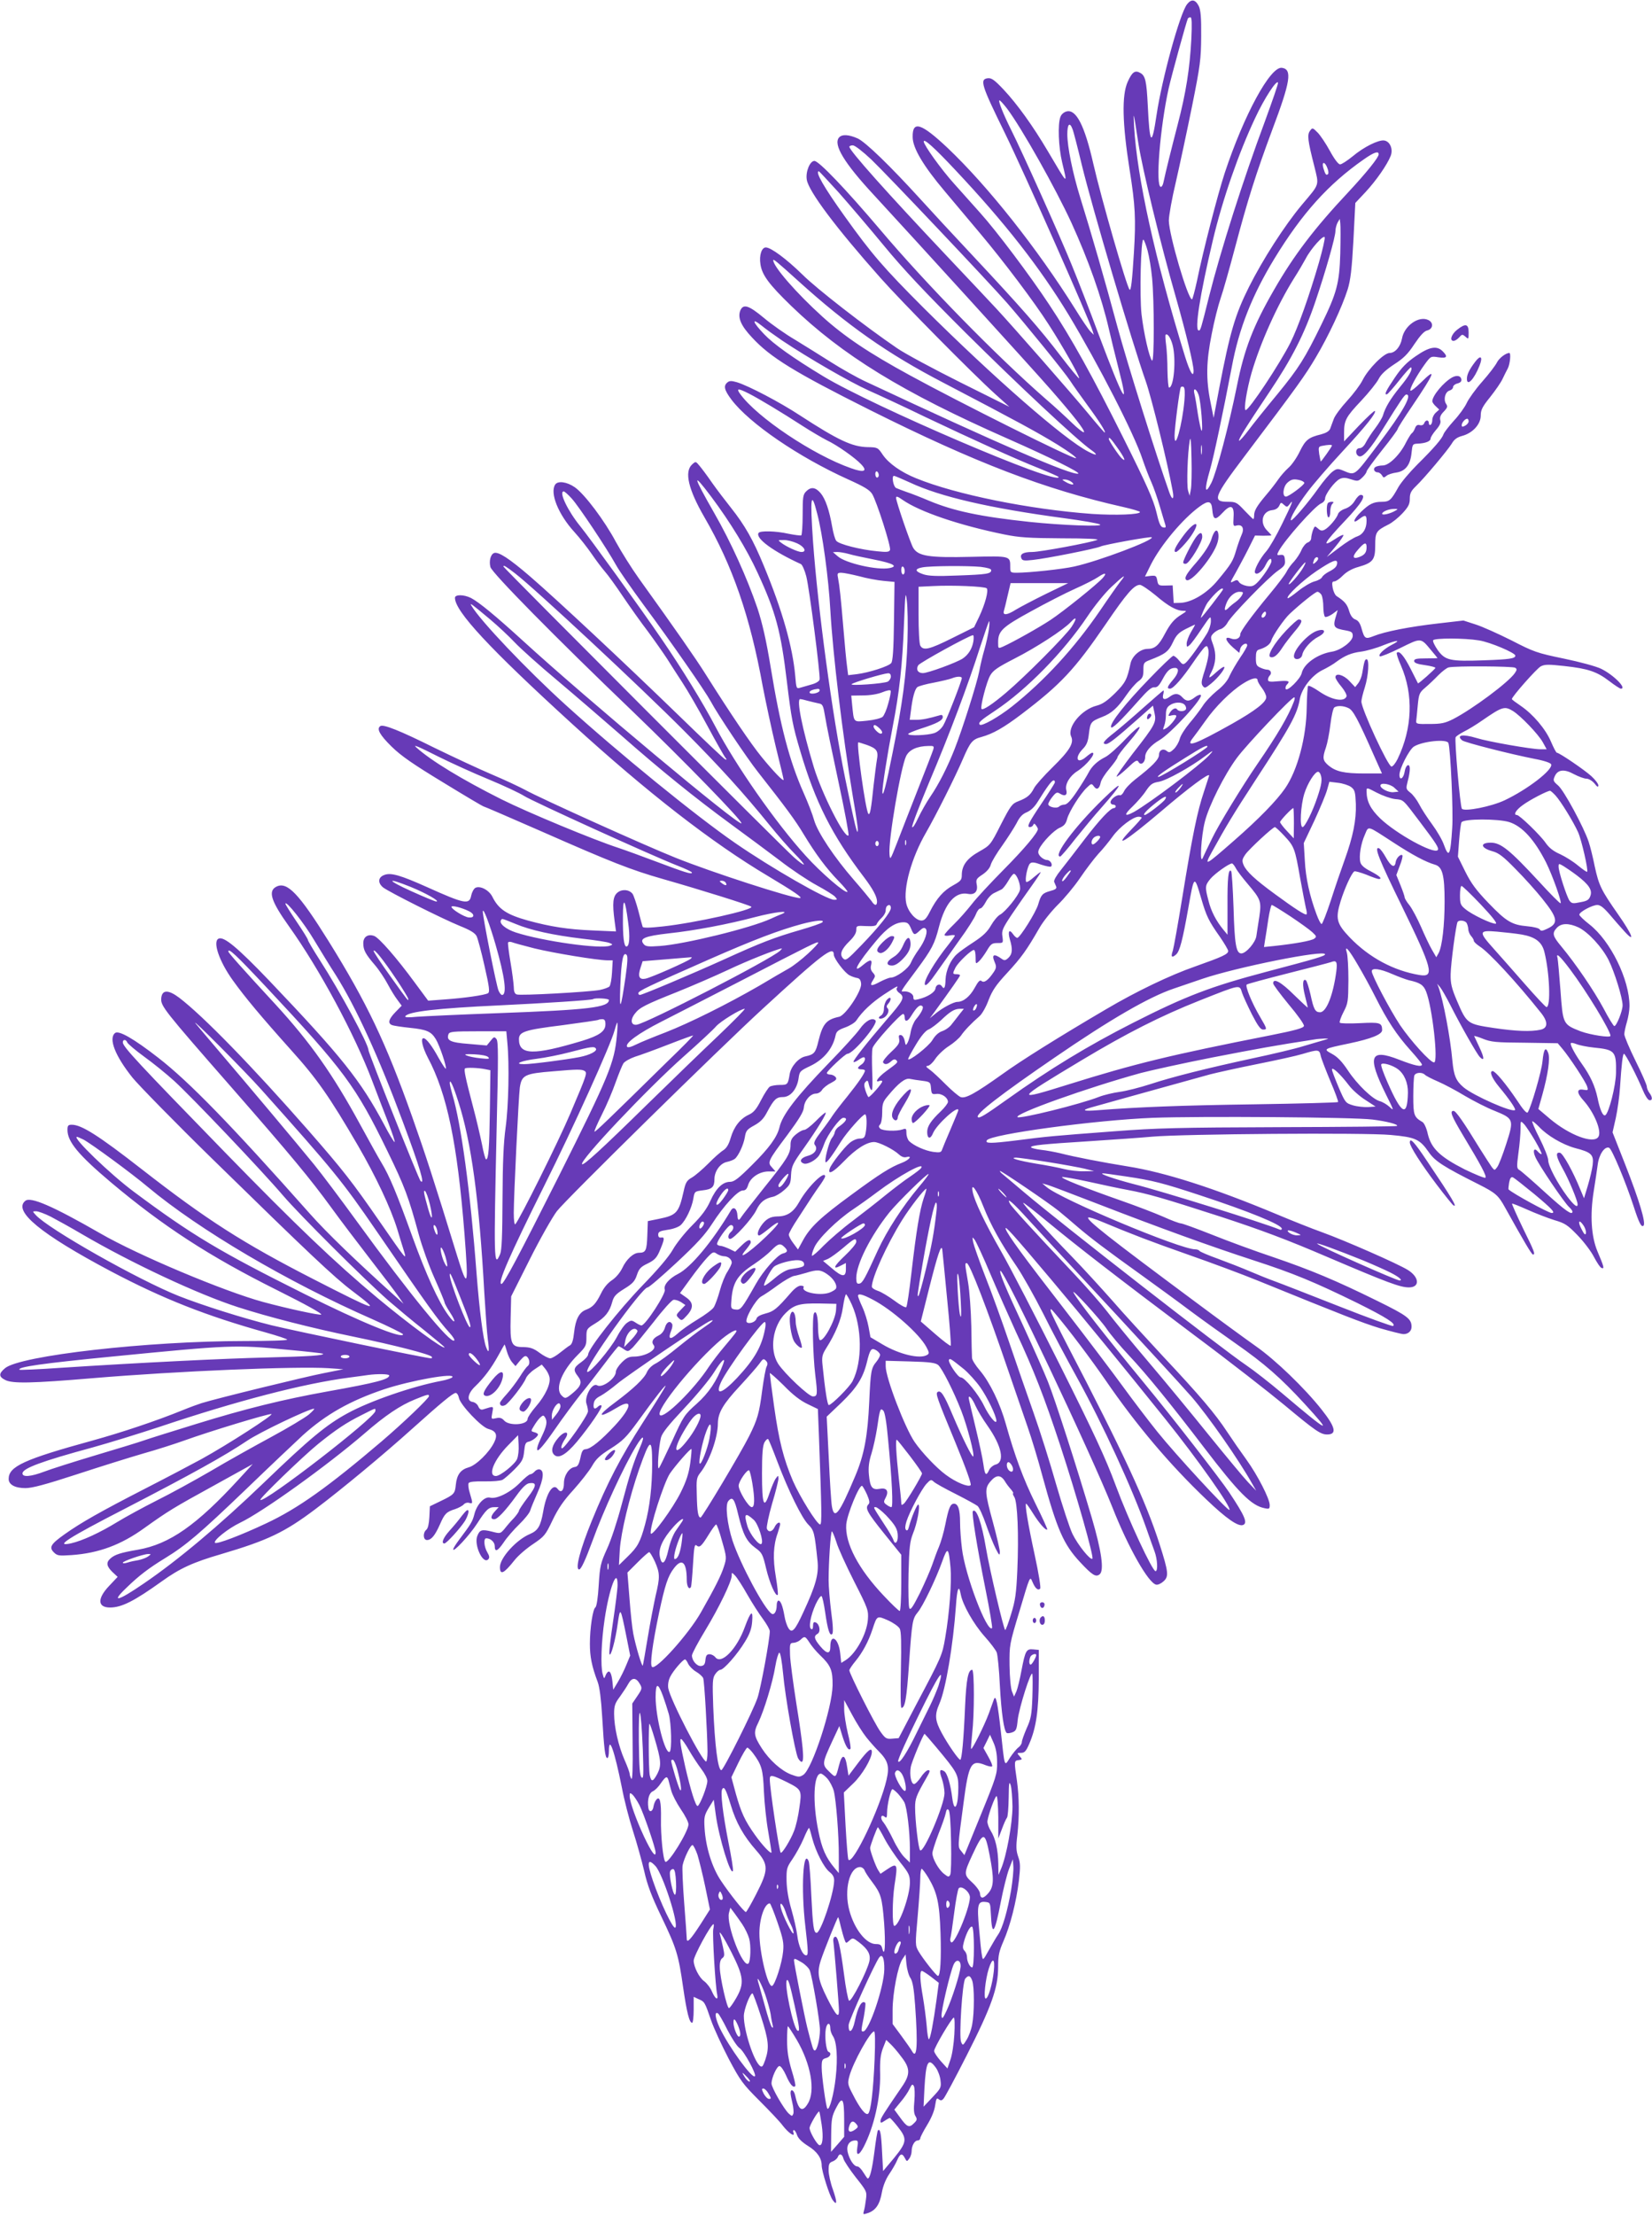 <?xml version="1.0" standalone="no"?>
<!DOCTYPE svg PUBLIC "-//W3C//DTD SVG 20010904//EN"
 "http://www.w3.org/TR/2001/REC-SVG-20010904/DTD/svg10.dtd">
<svg version="1.0" xmlns="http://www.w3.org/2000/svg"
 width="955pt" height="1280pt" viewBox="0 0 955 1280"
 preserveAspectRatio="xMidYMid meet">
<g transform="translate(0,1280) scale(0.1,-0.1)"
fill="#673ab7" stroke="none">
<path d="M6862 12775 c-41 -52 -145 -430 -176 -639 -28 -189 -40 -175 -51 57
-7 140 -14 170 -44 186 -30 17 -47 4 -72 -52 -35 -78 -31 -241 11 -507 33
-207 37 -286 25 -480 -10 -164 -17 -222 -25 -214 -17 18 -163 524 -210 729
-50 220 -99 315 -154 301 -16 -4 -31 -17 -36 -32 -16 -42 -11 -174 10 -262 32
-134 37 -138 -83 65 -87 147 -177 272 -256 356 -52 55 -69 67 -90 65 -49 -6
-39 -38 98 -317 110 -224 490 -1082 508 -1146 l6 -20 -20 20 c-11 11 -51 70
-88 130 -218 348 -504 709 -737 930 -153 144 -204 160 -202 63 0 -63 61 -166
186 -314 55 -65 147 -175 205 -244 133 -158 312 -395 395 -525 81 -125 182
-304 176 -311 -3 -2 -50 55 -106 128 -116 153 -234 287 -511 583 -109 116
-244 262 -301 325 -173 190 -316 329 -362 350 -52 23 -91 25 -108 5 -34 -41
31 -148 200 -330 228 -247 921 -1008 1023 -1125 134 -153 201 -239 193 -248
-4 -3 -35 21 -69 54 -34 33 -100 94 -147 134 -289 252 -697 669 -963 984 -196
231 -353 396 -379 396 -26 0 -52 -63 -44 -109 11 -67 168 -277 425 -566 123
-139 534 -555 666 -674 l80 -72 -283 141 c-156 78 -320 166 -365 197 -181 123
-467 345 -548 426 -92 90 -182 157 -212 157 -24 0 -39 -45 -31 -97 9 -62 49
-116 177 -240 296 -286 644 -500 1252 -768 247 -109 424 -197 408 -202 -36
-12 -456 170 -1229 532 -50 23 -140 74 -200 112 -60 38 -153 96 -207 129 -55
32 -136 89 -180 126 -90 75 -121 84 -138 42 -15 -41 5 -87 68 -154 107 -116
246 -201 681 -419 612 -306 1012 -459 1465 -561 53 -12 97 -25 97 -29 0 -15
-143 -20 -277 -11 -359 26 -787 112 -1017 206 -87 35 -159 86 -193 136 -28 42
-30 43 -88 44 -89 2 -170 40 -390 183 -117 77 -299 172 -365 192 -31 9 -43 9
-55 -1 -24 -20 -18 -44 23 -99 104 -138 390 -333 676 -462 91 -41 123 -60 138
-84 26 -43 110 -305 103 -323 -4 -12 -18 -14 -73 -8 -97 9 -224 41 -238 61 -7
9 -17 44 -23 79 -17 98 -39 162 -67 196 -30 35 -56 38 -84 10 -18 -18 -20 -33
-20 -134 0 -63 -4 -117 -8 -120 -4 -2 -37 2 -72 9 -76 17 -166 19 -175 5 -19
-31 85 -107 245 -180 8 -4 22 -36 31 -71 18 -71 82 -569 77 -596 -2 -10 -21
-22 -48 -29 -25 -7 -54 -16 -66 -19 -20 -6 -21 -2 -27 70 -15 167 -74 376
-181 634 -62 151 -110 235 -190 336 -31 39 -80 103 -109 144 -28 41 -62 86
-74 100 -21 25 -21 26 -42 7 -46 -42 -22 -144 71 -305 162 -279 264 -573 337
-976 18 -93 52 -252 76 -352 25 -100 45 -185 45 -189 0 -14 -60 49 -127 131
-62 76 -178 247 -323 477 -59 94 -174 259 -386 554 -43 60 -103 156 -133 211
-66 124 -181 277 -238 317 -46 32 -99 39 -114 15 -31 -49 19 -172 110 -272 33
-36 78 -94 102 -129 23 -34 57 -79 75 -100 18 -20 65 -85 105 -145 40 -59 105
-151 145 -203 39 -53 88 -123 109 -155 21 -33 61 -96 90 -140 29 -44 94 -156
144 -249 50 -93 97 -176 104 -184 9 -12 9 -14 0 -11 -7 2 -128 117 -270 255
-308 299 -706 671 -858 802 -123 106 -184 145 -209 136 -20 -8 -30 -46 -21
-81 8 -33 378 -409 824 -836 291 -280 637 -635 627 -645 -16 -16 -897 720
-1261 1053 -160 146 -256 225 -302 249 -42 21 -93 21 -93 1 0 -78 200 -293
679 -730 432 -394 806 -685 1131 -878 147 -88 204 -126 184 -127 -47 -1 -510
149 -719 233 -180 72 -785 345 -871 393 -34 18 -119 58 -190 88 -71 30 -221
100 -334 155 -199 99 -293 136 -311 125 -24 -15 -4 -51 64 -118 56 -55 126
-103 299 -208 124 -76 229 -138 232 -138 4 0 156 -66 339 -146 404 -178 514
-221 699 -274 214 -61 502 -151 511 -160 19 -17 -326 -94 -511 -114 -81 -9
-115 -9 -117 -2 -2 6 -14 48 -25 93 -12 45 -27 88 -33 97 -20 26 -61 29 -87 8
-27 -22 -31 -61 -17 -166 l8 -59 -138 6 c-140 6 -239 21 -371 57 -122 34 -170
65 -206 138 -20 39 -71 65 -98 51 -9 -5 -20 -25 -24 -44 -10 -55 -37 -50 -257
49 -150 67 -206 84 -244 70 -38 -13 -41 -46 -8 -73 36 -27 338 -179 443 -222
60 -24 88 -41 97 -59 7 -14 28 -92 46 -173 28 -122 31 -150 20 -157 -19 -11
-136 -28 -252 -36 l-94 -7 -77 104 c-104 142 -206 259 -235 270 -36 13 -63 -5
-63 -42 0 -39 12 -62 67 -126 24 -28 57 -78 74 -110 17 -32 42 -73 56 -91 l25
-34 -36 -37 c-39 -40 -46 -65 -20 -75 9 -4 56 -11 104 -16 97 -10 122 -21 149
-65 22 -35 65 -164 58 -171 -2 -3 -21 26 -42 63 -37 68 -71 113 -87 113 -18 0
-6 -52 25 -112 112 -210 171 -499 212 -1018 24 -309 19 -325 -41 -132 -135
439 -186 595 -261 807 -154 434 -263 661 -483 1015 -172 276 -240 347 -302
316 -50 -25 -32 -83 73 -230 177 -248 379 -624 480 -891 29 -77 72 -188 95
-247 23 -60 39 -108 35 -108 -4 0 -32 46 -61 102 -137 256 -244 390 -664 831
-182 190 -260 255 -291 243 -38 -14 1 -131 82 -243 69 -96 157 -202 337 -403
148 -164 220 -267 385 -550 105 -181 189 -360 227 -482 14 -46 31 -103 39
-127 18 -59 13 -52 -140 169 -159 230 -212 298 -415 530 -322 367 -604 657
-744 764 -64 48 -100 47 -104 -4 -3 -44 14 -66 407 -515 347 -397 453 -525
577 -695 50 -69 150 -201 222 -294 72 -93 145 -189 163 -215 l32 -46 -34 31
c-243 218 -412 382 -507 489 -456 514 -698 763 -877 902 -144 112 -229 160
-250 143 -39 -32 1 -133 101 -258 35 -43 244 -257 466 -474 551 -539 698 -678
805 -759 171 -129 145 -121 -224 68 -410 210 -619 344 -995 637 -249 194 -347
256 -403 256 -21 0 -25 -5 -25 -30 0 -68 63 -144 250 -302 302 -254 569 -428
960 -623 166 -83 262 -136 257 -142 -7 -6 -197 35 -337 73 -227 62 -724 271
-940 396 -277 159 -404 214 -434 188 -72 -59 90 -192 493 -406 301 -159 551
-258 899 -355 67 -19 122 -37 122 -41 0 -5 -111 -8 -247 -8 -559 0 -1297 -84
-1384 -157 -37 -31 -37 -49 1 -68 42 -22 158 -19 502 10 500 42 1181 70 1368
58 l85 -6 -115 -23 c-99 -19 -619 -146 -705 -173 -16 -5 -66 -23 -110 -41
-150 -61 -350 -128 -520 -175 -397 -109 -485 -150 -485 -222 0 -33 37 -53 97
-53 39 0 117 21 295 79 134 44 307 98 386 121 79 22 187 57 240 76 144 52 483
155 501 152 16 -3 -250 -175 -404 -260 -55 -30 -203 -108 -330 -173 -253 -130
-368 -195 -462 -262 -79 -56 -91 -75 -62 -104 20 -20 29 -21 103 -16 157 11
286 59 420 156 140 100 170 118 401 245 l226 125 -80 -87 c-244 -266 -401
-376 -584 -408 -99 -17 -134 -28 -159 -51 -26 -23 -22 -45 12 -78 l30 -28 -50
-53 c-69 -73 -66 -124 6 -124 67 0 140 37 299 151 104 75 180 110 345 158 267
79 365 125 545 261 151 114 389 311 560 465 167 150 234 205 249 205 8 0 16
-13 19 -29 8 -40 130 -169 170 -179 45 -12 55 -34 34 -77 -28 -58 -105 -134
-148 -145 -46 -13 -68 -42 -74 -100 -5 -52 -9 -57 -88 -95 l-62 -30 -3 -62
c-2 -38 -8 -66 -17 -73 -22 -18 -19 -60 3 -60 25 0 46 25 75 90 27 62 37 73
89 89 20 7 42 19 49 27 7 8 20 12 30 9 23 -7 23 -4 5 56 -8 25 -11 51 -7 58 5
8 36 11 92 10 46 -1 93 3 104 9 11 6 42 33 70 61 44 45 50 57 55 104 4 42 9
52 25 55 21 4 55 30 55 42 0 4 -9 10 -21 13 -21 6 -21 6 -2 37 10 17 26 39 36
48 16 14 19 14 27 2 16 -25 11 -51 -21 -117 -20 -41 -28 -68 -22 -74 6 -6 42
36 98 117 48 70 116 161 150 204 35 42 97 122 139 178 42 56 79 102 82 102 2
0 16 -7 30 -17 24 -16 26 -15 52 10 14 15 69 82 122 149 52 68 103 124 113
126 10 2 29 -4 44 -13 l25 -17 -28 -29 c-27 -28 -27 -30 -10 -47 16 -16 19
-15 47 16 40 44 38 75 -6 105 l-34 24 61 84 c33 46 77 101 96 121 32 34 37 36
56 22 11 -7 30 -14 41 -14 24 0 45 -18 45 -37 0 -7 -11 -30 -24 -51 -14 -20
-34 -70 -45 -111 -11 -40 -27 -84 -35 -96 -8 -13 -50 -44 -93 -70 -43 -26 -96
-63 -117 -83 -43 -38 -56 -31 -36 18 7 16 9 34 5 39 -12 21 -32 11 -41 -21 -6
-21 -20 -38 -37 -46 -33 -16 -44 -37 -28 -56 21 -26 -49 -66 -116 -66 -27 0
-43 -8 -69 -34 -19 -19 -34 -43 -34 -54 0 -38 -80 -96 -108 -78 -29 18 -77
-69 -61 -109 4 -11 8 -30 8 -41 1 -22 -134 -214 -150 -214 -10 0 -1 27 18 55
30 45 -3 49 -41 4 -35 -41 -43 -76 -23 -96 25 -25 68 -1 132 75 74 89 150 200
142 209 -4 4 -13 1 -19 -5 -20 -20 -30 -14 -26 15 2 20 13 33 41 47 20 11 63
42 95 69 54 46 504 351 537 363 29 12 15 -3 -37 -38 -29 -19 -95 -70 -147
-112 -52 -43 -111 -86 -131 -96 -22 -11 -42 -31 -50 -49 -15 -37 -79 -97 -182
-174 -112 -82 -104 -100 12 -30 90 54 82 0 -15 -105 -80 -86 -140 -135 -169
-137 -17 -1 -23 -11 -31 -51 -9 -39 -16 -50 -33 -52 -33 -5 -62 -49 -62 -93 0
-44 -17 -60 -36 -34 -27 37 -66 -24 -84 -131 -15 -84 -30 -109 -76 -129 -78
-32 -174 -138 -174 -191 0 -49 22 -39 84 39 21 27 70 69 108 94 65 44 71 51
112 137 32 67 63 113 121 176 42 47 90 108 107 137 23 41 45 62 109 102 70 45
89 64 157 157 103 143 166 222 159 203 -3 -8 -62 -104 -132 -212 -128 -200
-203 -343 -294 -566 -67 -164 -98 -281 -73 -281 11 0 37 56 77 165 64 177 181
430 253 549 41 68 53 63 21 -10 -37 -86 -59 -155 -105 -328 -25 -95 -62 -208
-85 -257 -37 -82 -41 -97 -48 -210 -4 -70 -12 -123 -19 -128 -15 -9 -32 -120
-32 -211 0 -74 11 -130 45 -220 11 -29 20 -100 26 -200 11 -187 17 -240 30
-240 5 0 9 18 9 41 0 93 32 2 75 -212 13 -70 42 -182 64 -250 22 -68 51 -173
65 -232 18 -81 43 -147 100 -265 87 -182 98 -218 125 -407 21 -144 36 -205 52
-205 5 0 9 34 9 75 l0 75 28 -13 c35 -15 36 -16 72 -121 17 -49 64 -150 103
-225 67 -126 80 -144 177 -241 58 -58 119 -122 134 -143 33 -43 73 -71 63 -43
-4 9 -2 16 2 16 5 0 14 -13 19 -30 7 -19 29 -40 62 -61 53 -32 80 -71 80 -113
0 -33 45 -176 64 -201 26 -35 26 -11 1 61 -14 38 -25 88 -25 112 0 36 4 44 24
51 13 5 26 17 29 25 9 24 26 19 33 -10 4 -14 36 -62 71 -107 63 -79 65 -83 59
-127 -3 -25 -8 -55 -12 -67 -6 -22 -5 -22 25 -12 44 16 67 50 79 119 7 38 23
77 42 105 17 25 38 61 46 80 17 40 29 44 45 13 11 -21 12 -21 25 -3 8 10 14
30 14 43 0 31 17 62 35 62 8 0 15 6 15 13 0 6 18 41 40 77 25 41 42 83 46 113
6 39 9 45 21 35 11 -9 17 -8 27 3 8 8 68 120 134 250 143 281 182 391 182 510
0 68 5 91 31 151 39 89 74 226 89 349 9 80 9 103 -4 139 -12 34 -13 60 -5 124
12 109 11 218 -2 313 -17 115 -17 118 9 121 23 3 23 4 6 23 -16 18 -16 19 8
19 21 0 29 9 47 50 41 94 55 193 56 375 l0 170 -32 3 c-40 4 -46 -7 -68 -122
-9 -49 -22 -103 -29 -120 l-14 -31 -12 30 c-7 18 -13 80 -14 150 -1 119 -1
121 59 319 59 199 59 199 73 165 16 -38 32 -53 45 -40 5 5 -9 91 -31 192 -39
179 -59 299 -50 299 3 0 21 -26 41 -58 35 -56 73 -99 81 -91 2 2 -28 69 -68
149 -71 144 -120 277 -171 459 -33 119 -93 243 -150 310 -25 29 -46 62 -46 74
-1 12 -3 94 -4 182 -2 88 -10 203 -19 255 -19 111 -19 110 -7 110 16 0 117
-261 241 -625 38 -110 87 -254 110 -320 23 -66 62 -194 86 -285 85 -310 122
-395 218 -498 71 -76 91 -88 113 -70 27 22 11 134 -46 328 -91 307 -212 682
-253 785 -22 55 -84 195 -137 310 -110 236 -146 323 -138 331 16 16 526 -1060
648 -1368 90 -229 208 -438 253 -446 10 -2 29 7 43 20 30 28 28 52 -23 212
-81 253 -210 530 -536 1156 -47 91 -89 176 -93 190 -5 21 -1 20 27 -14 79 -93
205 -261 288 -381 179 -261 372 -489 583 -690 116 -111 185 -159 213 -148 28
11 10 53 -80 188 -48 73 -334 441 -486 625 -241 293 -392 486 -414 530 -16 32
156 -156 191 -209 20 -30 79 -101 131 -156 99 -105 242 -281 432 -530 201
-263 274 -336 350 -351 27 -6 30 -4 30 18 0 36 -70 173 -135 263 -32 44 -82
116 -111 160 -69 105 -157 209 -374 440 -97 105 -229 248 -291 320 -63 71
-166 184 -230 250 -147 151 -289 309 -284 314 2 2 66 -48 142 -111 176 -145
394 -314 848 -655 199 -148 432 -330 520 -403 179 -149 209 -170 247 -170 58
0 49 42 -32 144 -98 124 -267 287 -380 366 -58 41 -217 157 -355 260 -490 364
-627 471 -614 484 3 3 37 -7 75 -23 182 -76 287 -116 503 -192 129 -45 312
-113 405 -151 494 -201 599 -242 703 -274 63 -18 124 -34 137 -34 26 0 46 17
46 42 0 46 -23 64 -198 150 -239 118 -383 178 -602 253 -102 34 -260 92 -352
129 -91 36 -173 66 -182 66 -8 0 -55 17 -103 39 -48 21 -155 62 -238 91 -214
75 -363 134 -344 138 8 1 78 -11 155 -28 76 -17 175 -38 219 -46 122 -23 203
-46 540 -155 235 -77 385 -133 620 -234 347 -148 419 -175 470 -175 65 0 60
60 -7 101 -58 36 -363 170 -496 218 -59 21 -179 69 -267 106 -362 151 -642
240 -855 274 -143 23 -309 55 -390 76 -30 7 -81 17 -112 20 -32 4 -58 11 -58
15 0 11 69 18 340 35 135 9 297 20 360 26 179 16 1231 24 1379 10 144 -13 168
-24 221 -100 36 -52 84 -83 289 -186 97 -49 113 -63 152 -134 108 -194 153
-271 161 -271 15 0 8 18 -59 154 -36 75 -64 138 -62 140 2 2 42 -14 89 -35 47
-21 117 -48 155 -60 62 -18 77 -28 135 -88 36 -37 79 -94 95 -126 17 -32 36
-61 44 -63 17 -6 14 6 -25 98 -35 85 -43 207 -21 345 9 55 19 124 23 153 7 59
40 109 66 99 16 -6 95 -195 142 -339 31 -96 45 -123 57 -111 15 15 -25 147
-105 351 l-74 188 19 84 c10 47 21 126 24 175 9 137 16 195 23 195 9 0 77
-133 109 -210 12 -30 29 -56 37 -58 20 -4 20 17 1 42 -8 11 -15 27 -15 37 0 9
-29 76 -65 148 -36 73 -65 142 -65 154 0 12 7 44 15 71 8 27 15 68 15 92 0
153 -110 377 -232 472 -32 25 -58 50 -58 56 0 16 75 56 104 56 18 0 38 -16 73
-57 26 -31 65 -75 85 -97 64 -70 44 -17 -38 100 -98 140 -111 167 -135 277
-10 51 -26 115 -35 142 -27 82 -143 298 -177 326 -28 24 -30 29 -19 53 17 39
55 43 111 12 27 -14 59 -26 72 -26 13 0 33 -12 46 -27 16 -21 22 -24 23 -12 0
9 -18 33 -41 54 -41 37 -185 135 -199 135 -4 0 -19 29 -34 64 -31 73 -103 158
-175 207 -28 19 -51 36 -51 39 0 14 143 176 167 189 23 12 45 12 136 2 137
-15 188 -32 260 -87 31 -24 62 -44 67 -44 37 0 -42 80 -114 115 -28 14 -124
40 -216 59 -155 32 -174 39 -302 105 -76 38 -169 80 -207 92 l-71 23 -147 -17
c-166 -19 -308 -47 -372 -73 -48 -19 -53 -16 -70 44 -8 30 -19 46 -36 52 -16
6 -28 23 -36 50 -11 38 -27 56 -72 85 -9 6 -19 27 -23 48 -5 30 -3 37 10 37 8
0 31 15 49 34 22 22 54 40 91 50 83 24 96 41 96 124 0 76 5 85 75 120 23 11
60 41 83 66 34 37 42 53 42 84 0 31 7 45 36 73 49 47 183 207 207 246 13 23
30 36 60 44 60 16 107 67 107 117 0 33 9 51 55 108 30 38 62 84 71 104 9 19
23 47 31 62 12 24 19 88 8 88 -20 0 -58 -29 -71 -54 -8 -17 -46 -67 -85 -111
-39 -44 -79 -100 -90 -124 -11 -24 -44 -70 -74 -102 -29 -32 -56 -67 -60 -78
-8 -25 -53 -78 -151 -175 -45 -45 -94 -103 -110 -131 -42 -76 -52 -85 -96 -85
-48 0 -72 -12 -120 -58 -44 -42 -53 -75 -12 -43 36 28 44 26 44 -9 0 -45 -20
-78 -54 -90 -17 -5 -64 -34 -103 -64 l-73 -55 51 61 c27 33 48 63 45 66 -3 3
-24 -7 -46 -22 -83 -55 -68 -26 55 104 98 103 126 150 91 150 -8 0 -23 -15
-34 -34 -13 -22 -33 -38 -56 -46 -19 -6 -38 -20 -41 -31 -8 -25 -52 -77 -77
-90 -15 -8 -24 -7 -39 7 -18 16 -19 15 -29 -10 -5 -15 -10 -36 -10 -46 0 -10
-9 -22 -20 -25 -11 -4 -27 -23 -36 -43 -8 -20 -28 -50 -43 -67 -16 -16 -36
-43 -44 -60 -8 -16 -51 -73 -96 -127 -103 -124 -171 -217 -171 -233 0 -24 -26
-36 -54 -25 -39 15 -34 -11 11 -51 l37 -32 6 24 c6 24 40 41 40 19 0 -6 -18
-38 -41 -71 -22 -33 -50 -81 -61 -105 -12 -29 -38 -59 -74 -87 -29 -24 -67
-63 -82 -88 -16 -24 -50 -69 -76 -99 -25 -30 -51 -70 -56 -90 -5 -20 -21 -47
-35 -60 -20 -19 -27 -21 -40 -10 -21 17 -45 5 -45 -23 0 -26 -40 -66 -138
-142 -28 -22 -57 -52 -64 -68 -7 -15 -18 -25 -24 -23 -16 6 -54 -22 -54 -40 0
-8 7 -14 15 -14 8 0 15 -4 15 -10 0 -5 -4 -10 -10 -10 -21 0 -83 -67 -172
-183 -51 -67 -112 -146 -136 -176 -24 -29 -41 -59 -38 -67 3 -8 9 -20 12 -28
4 -11 -6 -18 -34 -25 -46 -13 -54 -22 -70 -77 -13 -46 -106 -194 -121 -194 -6
0 -17 10 -25 22 -22 31 -31 15 -18 -31 17 -56 15 -85 -9 -107 -16 -15 -23 -16
-37 -6 -46 33 -61 27 -42 -18 11 -25 10 -34 -4 -56 -32 -48 -56 -66 -71 -54
-10 9 -19 0 -41 -40 -27 -49 -65 -80 -99 -80 -22 0 -86 -34 -126 -67 l-34 -28
26 35 c94 129 149 208 149 213 0 4 -9 7 -20 7 -24 0 -24 3 -6 39 16 30 90 101
106 101 6 0 10 -19 10 -42 0 -40 0 -41 20 -23 11 10 31 38 45 61 23 39 30 44
61 44 34 0 34 0 29 38 -5 33 0 46 54 127 34 50 86 125 117 168 30 42 53 77 50
77 -3 0 -21 -14 -41 -31 -20 -18 -38 -29 -42 -26 -10 10 7 95 22 107 10 9 26
7 64 -7 27 -9 53 -14 57 -11 12 12 -5 38 -24 38 -10 0 -27 9 -37 20 -14 16
-16 25 -8 43 19 40 86 109 119 123 25 11 36 23 43 51 12 44 77 147 115 182 25
24 27 24 40 6 16 -23 32 -14 39 22 3 16 26 52 51 81 25 30 46 59 46 65 0 7 29
46 65 87 93 107 80 121 -18 19 -45 -48 -98 -95 -117 -104 -46 -23 -78 -53 -97
-90 -8 -16 -38 -65 -66 -107 -36 -54 -58 -77 -73 -78 -11 0 -25 -5 -31 -11
-14 -14 -63 -3 -63 14 0 6 11 26 24 42 22 27 27 29 46 17 27 -16 42 -7 34 23
-8 33 20 81 65 109 53 34 111 106 85 106 -3 0 -20 -11 -36 -25 -52 -44 -68 -5
-19 46 23 23 31 43 36 89 8 66 12 71 75 96 56 21 91 53 141 126 22 32 53 68
69 80 25 18 30 29 30 65 0 42 2 45 38 59 88 34 107 48 132 101 20 43 34 57 75
78 28 14 51 25 53 25 2 0 -9 -20 -23 -43 -14 -24 -25 -54 -25 -67 0 -20 2 -21
16 -9 10 8 41 50 70 94 53 78 54 79 54 45 0 -19 -10 -51 -23 -72 -38 -62 -104
-153 -122 -168 -15 -13 -20 -11 -39 13 -12 15 -27 27 -33 27 -6 0 -69 -60
-140 -134 -134 -138 -228 -256 -220 -278 4 -14 51 31 161 155 50 57 74 77 89
75 16 -2 27 8 47 45 27 51 44 67 73 67 26 0 21 -31 -13 -70 -33 -39 -36 -50
-16 -50 19 0 73 62 134 152 27 40 57 79 65 87 14 11 17 9 22 -11 6 -24 -2 -67
-29 -150 -11 -36 -12 -50 -3 -62 11 -15 16 -13 49 14 41 34 83 88 75 96 -3 3
-24 -11 -46 -31 -44 -40 -49 -39 -27 3 25 50 28 101 10 153 -17 46 -17 49 0
68 10 10 28 22 42 25 13 4 31 20 40 37 20 40 237 263 292 301 37 26 43 34 40
61 -2 27 -7 32 -26 30 -20 -3 -22 -1 -11 20 34 65 211 264 247 278 12 5 22 17
22 27 0 26 56 100 85 114 19 9 35 8 65 -2 38 -12 42 -12 65 10 14 13 25 29 25
35 0 6 41 62 90 124 50 62 90 117 90 122 0 5 38 65 85 134 131 194 143 227 48
133 -29 -28 -55 -49 -59 -46 -8 8 35 87 82 152 35 48 36 48 80 41 49 -7 56 3
24 35 -34 34 -77 26 -155 -28 -53 -36 -83 -67 -122 -125 -51 -75 -64 -102 -44
-95 5 2 37 38 71 81 34 43 64 76 67 74 11 -11 -11 -50 -64 -114 -55 -68 -84
-116 -98 -163 -4 -14 -24 -47 -45 -75 -21 -27 -45 -65 -54 -82 -10 -21 -24
-33 -36 -33 -25 0 -27 -38 -3 -47 22 -8 67 44 140 162 99 159 123 195 133 195
36 0 -18 -97 -160 -285 -146 -193 -133 -184 -207 -154 -29 12 -36 11 -60 -7
-16 -12 -52 -54 -81 -95 -60 -85 -152 -192 -159 -186 -8 9 34 82 95 163 32 43
123 149 202 234 138 149 198 225 188 235 -3 3 -44 -35 -92 -85 l-86 -91 0 50
c0 72 11 92 100 186 44 47 89 103 100 125 14 27 41 52 89 84 55 35 80 60 118
118 33 49 56 74 73 78 35 8 39 46 6 61 -55 25 -138 -34 -151 -107 -9 -48 -40
-84 -72 -84 -32 0 -123 -91 -156 -157 -14 -28 -54 -81 -89 -119 -35 -38 -70
-85 -77 -104 -7 -19 -17 -45 -21 -57 -6 -15 -23 -25 -52 -33 -74 -18 -91 -32
-124 -99 -17 -36 -47 -79 -66 -95 -19 -17 -45 -47 -58 -66 -13 -19 -44 -60
-70 -90 -54 -64 -70 -91 -70 -119 0 -12 -2 -21 -5 -21 -2 0 -25 23 -51 50 -44
47 -50 50 -96 50 -92 0 -82 27 98 265 307 406 349 465 411 570 72 121 151 289
184 393 16 52 24 115 33 283 l11 216 60 64 c61 66 123 155 144 207 16 39 -3
85 -37 90 -33 5 -119 -38 -183 -92 -31 -25 -63 -46 -72 -46 -10 0 -33 30 -59
78 -23 42 -55 90 -71 106 -29 29 -30 29 -44 10 -17 -23 -13 -56 24 -201 29
-119 35 -101 -72 -228 -100 -120 -224 -313 -305 -474 -80 -160 -110 -263 -171
-581 l-33 -175 -18 90 c-27 133 -25 237 7 395 14 74 38 167 51 205 14 39 51
171 84 295 73 276 121 427 215 680 106 281 116 349 56 358 -67 10 -220 -273
-331 -608 -41 -126 -125 -450 -160 -622 -13 -60 -26 -108 -29 -108 -24 0 -133
373 -134 455 0 28 18 129 41 225 22 96 64 292 93 435 48 239 52 272 53 405 1
111 -3 152 -14 175 -20 39 -43 42 -68 10z m25 -200 c-9 -171 -31 -312 -79
-495 -36 -139 -70 -275 -83 -337 -3 -13 -9 -23 -14 -23 -33 0 -5 344 45 570
17 75 104 391 111 403 2 4 9 7 15 7 8 0 9 -37 5 -125z m425 -477 c-124 -332
-256 -747 -323 -1013 -47 -188 -49 -195 -59 -195 -26 0 6 203 81 520 56 237
150 507 245 708 53 114 125 224 132 204 2 -6 -33 -106 -76 -224z m-1490 74
c86 -115 280 -460 372 -660 98 -215 174 -429 216 -612 12 -52 37 -155 56 -229
64 -248 31 -191 -116 199 -50 135 -120 315 -155 400 -64 158 -286 653 -350
780 -45 90 -77 170 -67 170 4 0 24 -22 44 -48z m759 -202 c24 -151 127 -577
219 -897 57 -200 99 -376 100 -415 0 -45 -21 -9 -49 80 -174 564 -278 1036
-295 1332 -5 95 -4 90 25 -100z m-381 84 c6 -14 30 -108 54 -208 61 -250 288
-1018 370 -1251 33 -95 124 -463 155 -632 10 -51 -2 -57 -19 -10 -77 218 -244
749 -300 957 -72 268 -151 541 -215 747 -44 142 -75 295 -75 367 0 60 14 73
30 30z m-677 -237 c286 -304 488 -562 655 -837 171 -284 379 -688 427 -835 15
-44 38 -104 51 -132 13 -29 35 -92 49 -140 14 -49 29 -96 32 -107 4 -14 1 -17
-13 -14 -15 2 -24 23 -40 92 -17 69 -56 157 -187 419 -180 361 -303 583 -432
777 -111 168 -305 426 -399 530 -42 47 -110 123 -151 169 -74 82 -175 223
-175 243 0 20 62 -36 183 -165z m-486 61 c93 -89 676 -705 784 -828 108 -124
334 -402 365 -450 16 -25 62 -89 102 -144 68 -92 108 -156 98 -156 -2 0 -45
49 -95 110 -96 116 -436 504 -530 605 -31 33 -162 173 -292 310 -341 361 -559
605 -559 627 0 4 9 8 20 8 12 0 57 -35 107 -82z m2933 30 c0 -18 -70 -105
-175 -218 -198 -211 -315 -365 -430 -565 -120 -208 -172 -342 -215 -558 -47
-231 -117 -495 -147 -557 -38 -75 -42 -41 -9 72 23 80 75 327 127 598 41 221
117 413 246 625 160 262 312 431 517 574 60 42 86 50 86 29z m-296 -81 c6 -15
7 -30 3 -33 -10 -10 -16 -2 -27 35 -11 40 10 38 24 -2z m-2826 -139 c60 -68
178 -206 262 -308 111 -135 239 -271 474 -505 297 -295 640 -616 722 -674 44
-31 37 -38 -13 -12 -137 69 -552 432 -953 831 -233 233 -301 312 -457 530
-121 169 -173 260 -149 260 2 0 53 -55 114 -122z m2900 -353 c-5 -171 -20
-228 -109 -410 -96 -197 -131 -252 -252 -400 -68 -82 -145 -178 -171 -213 -26
-35 -50 -61 -53 -59 -6 6 39 78 175 281 131 195 203 336 267 526 58 171 115
371 115 405 0 14 6 36 12 48 l13 22 3 -25 c2 -14 2 -92 0 -175z m-123 -51
c-56 -193 -121 -376 -165 -464 -62 -123 -239 -390 -259 -390 -13 0 7 121 34
215 51 174 147 388 244 544 27 42 57 94 69 116 29 57 106 143 110 123 2 -9
-13 -74 -33 -144z m-991 68 c9 -33 21 -104 26 -158 13 -134 13 -491 0 -478
-16 16 -48 157 -61 268 -12 108 -4 440 11 431 4 -2 15 -31 24 -63z m-2019
-176 c284 -257 516 -420 835 -586 440 -230 548 -289 664 -360 66 -41 113 -76
106 -78 -16 -6 -679 325 -960 479 -237 129 -379 224 -508 341 -148 134 -282
288 -282 324 0 9 19 -6 145 -120z m-95 -343 c159 -106 390 -239 500 -289 63
-28 210 -96 325 -152 278 -132 524 -244 663 -299 61 -25 112 -47 112 -50 0
-51 -1076 410 -1360 582 -177 107 -289 187 -343 244 -67 70 -75 98 -14 49 23
-19 76 -57 117 -85z m2259 -28 c21 -82 7 -245 -21 -245 -4 0 -8 44 -9 98 0 53
-4 121 -8 150 -4 29 -5 54 -3 57 11 11 30 -18 41 -60z m68 -319 c-12 -140 -57
-301 -57 -204 0 46 29 268 36 280 3 4 10 5 16 2 7 -5 9 -32 5 -78z m-2517 39
c57 -29 187 -107 312 -188 48 -31 110 -67 137 -81 60 -28 166 -103 200 -140
38 -40 16 -49 -59 -22 -218 76 -544 294 -641 429 -25 34 -12 34 51 2z m2599
-7 c13 -37 27 -216 17 -207 -4 4 -13 47 -21 95 -7 49 -16 101 -20 117 -10 38
10 34 24 -5z m1561 -153 c0 -8 -9 -19 -20 -25 -15 -8 -20 -8 -20 3 0 14 19 37
32 37 4 0 8 -7 8 -15z m-1606 -395 l-7 -35 -9 30 c-9 31 -3 218 10 290 5 27 8
-7 10 -105 2 -80 0 -161 -4 -180z m-425 243 c41 -57 53 -86 27 -63 -16 13 -76
103 -76 113 0 15 11 4 49 -50z m488 -35 c-2 -13 -4 -3 -4 22 0 25 2 35 4 23 2
-13 2 -33 0 -45z m753 47 c0 -6 -63 -95 -65 -92 -1 1 -5 21 -9 44 -5 38 -4 42
16 46 35 7 58 8 58 2z m-2620 -171 c0 -8 -4 -14 -10 -14 -5 0 -10 9 -10 21 0
11 5 17 10 14 6 -3 10 -13 10 -21z m181 -43 c175 -82 460 -148 893 -206 104
-14 196 -30 205 -36 23 -14 -220 -5 -409 15 -282 30 -438 63 -579 122 -47 20
-106 43 -131 51 -25 9 -52 19 -60 23 -16 8 -27 70 -12 70 5 0 47 -18 93 -39z
m-1150 -81 c110 -147 207 -306 268 -439 106 -229 135 -338 170 -631 26 -215
34 -255 77 -400 87 -295 183 -486 369 -730 50 -66 75 -112 75 -140 0 -26 -14
-26 -32 3 -9 12 -54 67 -102 122 -113 130 -210 275 -230 346 -8 30 -35 100
-60 156 -83 187 -135 386 -191 728 -26 158 -48 253 -76 339 -60 176 -153 382
-250 551 -124 217 -130 244 -18 95z m2083 85 c26 -20 0 -20 -34 0 -22 13 -23
14 -5 14 11 0 29 -6 39 -14z m1324 9 c12 -4 22 -10 22 -15 0 -12 -90 -79 -106
-79 -23 0 -17 57 8 80 23 21 38 24 76 14z m-4213 -105 c41 -45 202 -287 256
-384 18 -33 90 -136 159 -230 160 -216 354 -495 389 -559 38 -72 211 -330 273
-408 162 -206 216 -279 265 -361 68 -112 129 -195 201 -269 31 -32 54 -60 51
-62 -11 -12 -155 112 -241 208 -173 190 -405 523 -523 748 -70 134 -195 337
-311 506 -132 193 -414 582 -469 650 -72 88 -127 202 -96 202 5 0 26 -19 46
-41z m1913 -8 c99 -69 328 -147 589 -200 84 -17 140 -21 330 -22 144 0 220 -4
206 -9 -38 -16 -330 -70 -375 -70 -52 0 -73 -12 -64 -35 5 -15 15 -17 67 -11
78 8 369 66 392 78 20 10 289 59 295 53 16 -16 -307 -138 -448 -169 -65 -15
-262 -36 -332 -36 -36 0 -38 2 -38 31 0 67 4 66 -225 61 -246 -6 -307 4 -336
52 -16 27 -99 268 -99 289 0 11 10 8 38 -12z m-494 -79 c31 -116 66 -376 76
-557 15 -260 70 -719 130 -1077 17 -97 30 -184 29 -195 -1 -40 -18 30 -73 298
-75 366 -158 982 -186 1369 -18 258 -11 301 24 162z m2284 23 c5 -60 17 -64
57 -21 49 54 71 47 66 -23 -3 -50 -2 -54 18 -48 33 8 46 -17 28 -55 -8 -18
-22 -58 -31 -88 -18 -62 -27 -78 -106 -173 -61 -75 -151 -129 -217 -131 l-38
-1 -3 51 -3 51 -42 -1 c-38 -1 -42 1 -47 29 -5 27 -8 30 -38 27 l-33 -4 34 69
c58 114 184 264 281 335 52 38 70 34 74 -17z m447 31 c26 35 16 7 -44 -115
-32 -66 -73 -137 -90 -156 -38 -43 -74 -112 -66 -125 10 -17 45 9 62 46 17 35
33 45 33 21 0 -18 -52 -96 -84 -126 -20 -19 -31 -22 -60 -17 -20 4 -39 14 -44
23 -8 13 -13 13 -32 3 -21 -11 -20 -8 11 46 18 33 52 95 74 139 l40 80 48 -1
c26 0 47 1 47 2 0 2 -11 14 -25 28 -45 45 -28 112 30 118 19 2 33 11 40 25 9
21 11 21 27 6 17 -15 19 -15 33 3z m612 -37 c-30 -18 -77 -29 -77 -18 0 12 38
28 70 28 22 0 23 -1 7 -10z m-3459 -189 c42 -19 58 -50 25 -50 -22 0 -90 32
-118 54 -19 15 -19 15 15 15 19 1 54 -8 78 -19z m3292 -22 c0 -31 -11 -45 -42
-57 -40 -15 -43 3 -7 43 36 42 49 45 49 14z m-2995 -39 c22 -7 89 -21 149 -33
111 -22 140 -39 88 -49 -69 -14 -254 28 -299 68 l-28 24 25 1 c14 0 43 -5 65
-11z m2715 -28 c0 -5 -7 -14 -15 -21 -16 -14 -18 -10 -9 14 6 17 24 22 24 7z
m110 -23 c0 -21 -13 -34 -48 -52 -18 -9 -36 -24 -39 -31 -3 -8 -23 -20 -44
-25 -22 -6 -64 -31 -95 -56 -31 -25 -58 -44 -60 -41 -11 11 87 103 167 157 90
60 119 71 119 48z m-197 -29 c-23 -40 -82 -107 -83 -94 0 10 88 125 96 125 3
0 -3 -14 -13 -31z m-4555 -33 c118 -91 723 -655 977 -910 204 -205 343 -358
495 -546 47 -58 111 -131 143 -163 32 -32 57 -61 54 -63 -3 -3 -29 16 -58 42
-57 49 -1679 1673 -1679 1680 0 10 15 1 68 -40z m2252 13 c0 -10 -4 -19 -10
-19 -5 0 -10 12 -10 26 0 14 4 23 10 19 6 -3 10 -15 10 -26z m439 25 c39 -5
61 -11 61 -19 0 -21 -25 -25 -194 -31 -122 -5 -171 -3 -201 8 -47 16 -48 31
-3 39 46 9 262 10 337 3z m-703 -54 c43 -12 107 -24 142 -27 l63 -6 -3 -227
c-2 -164 -7 -231 -16 -242 -15 -19 -128 -55 -198 -64 l-51 -6 -6 48 c-4 27
-14 130 -22 229 -15 178 -21 234 -31 288 -5 23 -2 27 19 27 13 0 59 -9 103
-20z m1408 -11 c-32 -36 -226 -192 -300 -241 -66 -44 -218 -129 -276 -155 -28
-12 -28 -12 -28 25 0 65 23 88 190 179 85 47 200 106 254 130 54 24 115 55
134 68 41 28 54 25 26 -6z m102 -21 c-14 -18 -67 -93 -117 -167 -148 -216
-320 -404 -509 -554 -76 -60 -174 -116 -186 -105 -11 11 4 25 89 81 182 121
397 341 533 544 42 63 103 138 140 172 72 68 90 78 50 29z m-431 -71 c-71 -35
-149 -76 -172 -90 -50 -32 -77 -35 -70 -9 3 9 13 50 22 90 l17 72 167 0 166 0
-130 -63z m-341 33 c12 -12 -9 -91 -44 -165 l-29 -60 -125 -62 c-134 -67 -169
-75 -186 -44 -6 11 -10 89 -10 180 l0 160 83 4 c114 6 300 -2 311 -13z m977
-41 c75 -64 121 -89 161 -89 20 0 19 -2 -11 -21 -43 -26 -65 -52 -97 -112 -35
-67 -58 -87 -100 -87 -42 0 -90 -41 -99 -86 -19 -90 -29 -110 -88 -169 -47
-46 -73 -64 -107 -73 -88 -22 -172 -124 -148 -178 18 -38 -9 -82 -108 -179
-50 -49 -99 -104 -107 -121 -20 -39 -40 -55 -89 -74 -37 -14 -45 -24 -102
-135 -60 -119 -62 -120 -125 -156 -70 -39 -101 -80 -101 -136 0 -28 -6 -35
-49 -59 -56 -30 -96 -75 -135 -152 -20 -40 -32 -52 -49 -52 -33 0 -77 50 -88
99 -19 86 30 264 114 409 57 99 170 324 214 427 42 97 54 112 107 126 65 18
128 53 233 133 225 171 305 256 485 519 122 179 164 227 198 227 9 0 51 -28
91 -61z m389 35 c0 -6 -122 -164 -127 -164 -5 0 26 72 39 89 40 53 88 95 88
75z m-1824 -299 c-6 -190 -28 -358 -86 -645 -37 -188 -58 -267 -59 -227 -1 29
28 214 59 375 39 198 57 361 66 602 7 173 9 188 16 130 5 -36 7 -141 4 -235z
m1934 266 c-5 -11 -22 -29 -37 -40 -16 -11 -36 -28 -45 -38 -20 -18 -23 -7 -8
31 14 37 47 66 75 66 22 0 24 -3 15 -19z m460 0 c5 -11 10 -42 10 -70 0 -27 5
-53 10 -56 6 -3 24 4 42 16 l31 23 -7 -25 c-23 -73 -19 -80 57 -93 31 -6 37
-11 37 -31 0 -31 -67 -82 -119 -91 -84 -13 -164 -70 -176 -124 -7 -33 -86
-111 -93 -91 -2 7 1 18 7 24 21 21 11 25 -49 20 -48 -5 -60 -3 -60 9 0 8 5 19
11 25 13 13 4 33 -16 33 -8 0 -26 5 -40 12 -21 9 -25 18 -25 55 0 33 4 45 18
49 41 12 66 31 72 54 8 27 73 122 105 152 63 59 149 128 161 128 7 0 18 -9 24
-19z m-4805 -142 c44 -37 107 -96 140 -131 33 -35 143 -134 245 -219 102 -86
268 -229 370 -318 227 -200 425 -360 635 -514 88 -64 215 -159 283 -210 67
-52 163 -116 213 -143 50 -27 98 -57 106 -66 15 -17 14 -18 -5 -18 -43 0 -362
183 -572 328 -229 158 -671 518 -980 798 -226 205 -495 488 -545 574 -11 19 0
11 110 -81z m4476 18 c-16 -16 -26 0 -10 19 9 11 15 12 17 4 2 -6 -1 -17 -7
-23z m-1116 -59 c-35 -53 -271 -290 -380 -382 -78 -66 -132 -102 -141 -93 -9
9 29 157 50 193 17 30 42 47 141 98 124 63 283 166 325 211 34 37 37 22 5 -27z
m-479 -18 c-4 -28 -15 -78 -25 -113 -10 -34 -24 -91 -30 -126 -14 -72 -98
-337 -143 -451 -41 -104 -92 -204 -140 -274 -22 -32 -54 -89 -71 -125 -17 -37
-32 -59 -34 -50 -2 9 42 123 97 255 120 283 228 571 295 782 27 83 51 152 53
152 3 0 2 -23 -2 -50z m-89 -66 c-7 -43 -29 -78 -62 -100 -37 -24 -201 -84
-230 -84 -29 0 -41 21 -27 45 8 15 294 172 316 174 5 1 6 -15 3 -35z m2647
-53 c20 -23 36 -44 36 -44 0 -1 -30 -2 -67 -2 -54 0 -68 -3 -68 -15 0 -11 18
-18 63 -24 34 -5 61 -12 60 -16 -5 -10 -98 -93 -101 -89 -1 2 -20 40 -42 83
-38 75 -66 108 -80 94 -4 -3 7 -37 24 -75 73 -168 66 -362 -20 -540 -12 -24
-27 -43 -35 -43 -20 0 -174 333 -174 376 0 11 9 48 20 82 21 67 27 162 10 162
-10 0 -14 -13 -25 -80 -3 -19 -13 -45 -23 -58 l-18 -23 -34 36 c-34 36 -80 48
-80 21 0 -8 16 -33 35 -55 19 -23 32 -48 29 -56 -14 -34 -86 -21 -161 31 -29
20 -57 34 -61 30 -3 -4 -7 -60 -8 -124 -2 -172 -53 -364 -125 -468 -49 -71
-151 -176 -294 -301 -169 -148 -177 -153 -129 -66 84 152 123 217 254 418 202
309 239 378 254 465 11 61 69 136 128 166 29 14 67 36 83 49 49 36 87 52 143
59 30 4 88 20 129 37 81 32 109 33 46 1 -43 -23 -79 -57 -66 -65 5 -3 58 18
118 48 122 60 117 61 179 -14z m276 58 c64 -10 210 -72 210 -88 0 -17 -35 -22
-180 -27 -197 -7 -225 -1 -268 58 -18 26 -31 52 -27 58 8 13 181 13 265 -1z
m209 -158 c11 -7 11 -12 -2 -31 -37 -54 -246 -209 -357 -266 -46 -23 -68 -28
-135 -28 -74 -1 -80 0 -78 19 1 11 6 52 9 90 6 64 10 73 42 100 20 17 54 49
76 72 23 23 50 44 61 46 37 9 370 7 384 -2z m-3609 -51 c0 -10 -8 -23 -17 -29
-24 -12 -220 -26 -210 -15 9 10 180 61 210 63 11 1 17 -6 17 -19z m410 -9 c0
-16 -87 -240 -107 -273 -12 -20 -32 -38 -53 -45 -40 -13 -150 -17 -150 -5 0 4
33 18 73 31 94 30 127 48 127 67 0 12 -6 15 -22 9 -59 -17 -96 -25 -131 -25
l-38 0 7 53 c9 75 22 123 37 136 8 6 51 18 96 26 45 9 92 20 104 25 29 12 57
12 57 1z m1710 -13 c0 -6 11 -26 25 -44 14 -18 25 -42 25 -53 0 -29 -62 -77
-196 -153 -219 -123 -276 -143 -226 -80 12 15 44 59 71 97 56 80 146 170 216
214 50 32 85 40 85 19z m-2532 -60 c-5 -15 -58 -24 -58 -9 0 9 20 17 48 20 8
0 12 -5 10 -11z m397 -73 c-9 -35 -24 -70 -33 -78 -10 -8 -49 -18 -89 -22 -82
-8 -76 -14 -87 93 l-5 52 67 1 c41 0 85 7 112 18 27 11 46 15 49 9 2 -6 -4
-39 -14 -73z m2345 11 c-32 -85 -95 -192 -211 -361 -86 -125 -227 -356 -262
-430 -24 -49 -49 -101 -55 -115 -18 -37 -8 129 13 211 23 92 113 272 186 370
57 77 315 349 331 349 4 0 3 -11 -2 -24z m-2811 4 c20 -5 48 -12 63 -15 24 -4
27 -11 38 -77 6 -40 41 -209 77 -376 36 -167 62 -306 58 -310 -21 -21 -152
237 -200 393 -68 225 -102 395 -79 395 4 0 23 -4 43 -10z m3126 -42 c27 -12
54 -62 148 -275 l46 -103 -102 0 c-118 0 -164 11 -207 46 -34 29 -36 44 -15
104 8 23 20 83 26 134 6 50 16 94 23 98 17 11 52 10 81 -4z m951 -17 c44 -27
147 -134 173 -181 l22 -40 -38 0 c-49 0 -302 44 -368 65 -79 24 -119 17 -82
-14 15 -12 277 -79 420 -107 54 -10 91 -23 94 -31 12 -31 -136 -145 -269 -208
-76 -36 -231 -67 -247 -49 -10 12 -44 401 -36 414 4 6 25 20 48 32 23 11 69
39 102 62 119 82 132 87 181 57z m-3664 -98 c19 -17 24 -33 9 -33 -12 0 -41
29 -41 41 0 14 11 11 32 -8z m3291 -87 c12 -32 29 -397 22 -491 -10 -160 -19
-177 -48 -97 -9 27 -40 80 -68 118 -28 38 -62 90 -75 116 -13 25 -36 56 -51
67 -26 21 -26 23 -15 67 7 24 12 56 12 70 0 37 -24 25 -30 -16 -6 -39 -30 -54
-30 -18 0 36 56 145 83 163 48 31 191 46 200 21z m-3362 -11 c58 -21 68 -35
58 -88 -4 -23 -12 -89 -19 -147 -14 -139 -21 -173 -30 -163 -16 16 -71 413
-58 413 3 0 25 -7 49 -15z m-2472 -70 c71 -35 200 -94 288 -130 87 -36 178
-79 203 -95 48 -31 737 -344 882 -401 49 -19 88 -37 88 -42 0 -12 -43 2 -205
63 -82 31 -181 67 -220 80 -142 46 -525 205 -677 281 -227 114 -407 223 -492
300 -21 19 10 6 133 -56z m2856 43 c-4 -13 -44 -117 -90 -233 -45 -115 -100
-255 -121 -310 -37 -95 -39 -98 -42 -61 -7 81 65 501 96 566 18 37 63 58 130
59 30 1 33 -1 27 -21z m1585 17 c0 -11 -266 -175 -284 -175 -15 0 37 37 155
110 105 66 129 77 129 65z m9 -51 c-54 -58 -343 -275 -433 -326 -57 -31 -61
-18 -10 30 27 26 63 67 79 92 26 38 37 46 74 52 44 7 187 87 266 147 49 37 56
39 24 5z m645 -110 c11 -28 6 -59 -18 -130 -28 -85 -73 -174 -86 -174 -18 0
-11 125 10 193 19 61 61 127 80 127 4 0 11 -7 14 -16z m-644 -6 c0 -2 -14 -43
-30 -93 -38 -112 -67 -253 -125 -610 -25 -154 -50 -293 -55 -309 -13 -37 -6
-44 19 -22 21 19 37 80 71 271 33 189 34 190 74 53 30 -103 43 -130 108 -222
26 -38 48 -75 48 -82 0 -18 -32 -33 -190 -89 -147 -51 -342 -145 -515 -247
-271 -159 -495 -299 -601 -376 -156 -111 -213 -143 -241 -132 -12 5 -51 38
-85 72 -35 35 -76 74 -93 86 -22 16 -25 21 -13 22 10 0 30 18 45 41 15 22 50
56 79 74 28 18 60 46 70 61 19 28 60 71 107 112 14 12 38 54 52 93 22 56 43
87 107 156 81 88 112 130 186 259 22 39 71 99 107 135 36 35 94 104 128 154
33 49 81 112 106 140 26 27 63 73 84 102 39 54 117 113 149 113 10 0 18 -3 18
-6 0 -3 -28 -35 -62 -70 -111 -116 -30 -66 174 107 159 136 279 225 278 207z
m-893 -43 c-4 -8 -37 -61 -75 -117 -77 -114 -88 -138 -68 -138 8 0 17 6 19 13
4 9 8 8 16 -3 6 -8 11 -18 11 -21 0 -21 -81 -117 -199 -236 -75 -76 -158 -165
-183 -198 -26 -33 -71 -85 -102 -115 -31 -30 -56 -58 -56 -63 0 -5 14 -7 30
-3 17 3 30 3 30 -1 0 -3 -15 -24 -33 -47 -85 -105 -154 -223 -139 -238 6 -6
29 18 64 69 30 43 91 129 135 191 45 61 87 128 94 147 7 19 19 35 26 35 7 0
21 17 32 38 11 21 32 44 48 51 15 7 35 17 43 21 8 4 25 26 38 48 13 23 28 42
33 42 17 0 42 -67 35 -94 -8 -32 -85 -127 -115 -142 -13 -7 -36 -34 -52 -62
-21 -37 -46 -61 -101 -97 -40 -26 -84 -57 -96 -69 -37 -33 -64 -94 -66 -148
-1 -46 -8 -59 -21 -38 -11 18 -34 10 -37 -12 -3 -23 -46 -50 -100 -63 -24 -6
-28 -4 -28 13 0 19 -30 36 -59 32 -16 -2 -15 1 77 124 89 120 105 151 130 249
36 139 95 206 169 191 38 -7 58 15 49 56 -5 27 -1 33 34 56 25 17 43 38 48 58
5 17 35 67 67 111 31 44 68 102 82 128 17 35 34 53 59 63 23 10 45 31 64 62
52 84 80 122 91 122 6 0 9 -7 6 -15z m1713 -23 c22 -17 25 -27 28 -98 3 -93
-16 -188 -65 -324 -19 -52 -55 -157 -79 -232 -25 -76 -49 -138 -54 -138 -5 0
-18 25 -29 55 -40 107 -63 211 -68 312 l-6 101 62 131 c33 72 66 151 73 177
l13 46 50 -6 c27 -3 61 -14 75 -24z m-987 -7 c-10 -13 -22 -25 -27 -25 -5 0 1
11 14 25 30 32 36 32 13 0z m1237 3 l25 -23 -28 -3 c-29 -4 -77 21 -77 38 0
19 56 10 80 -12z m5 -66 c50 -5 43 1 142 -130 97 -128 114 -155 104 -165 -24
-24 -239 94 -332 183 -56 54 -79 99 -79 157 0 23 0 23 59 -8 33 -17 80 -34
106 -37z m927 21 c31 -34 103 -151 131 -213 20 -45 60 -220 52 -228 -2 -3 -26
14 -53 36 -26 22 -72 51 -102 65 -39 17 -64 36 -85 66 -30 44 -151 161 -166
161 -23 0 -5 30 35 58 39 29 141 82 157 82 3 0 17 -12 31 -27z m-2257 -23
c-10 -17 -105 -90 -117 -90 -15 0 10 28 66 72 46 36 67 44 51 18z m745 -137
l-1 -88 -39 42 c-22 23 -40 47 -40 52 0 9 68 81 77 81 1 0 3 -39 3 -87z m1245
6 c75 -24 146 -102 213 -234 38 -77 94 -235 83 -235 -5 0 -60 55 -122 123
-172 186 -223 227 -281 227 -65 0 -59 -31 11 -50 34 -9 62 -30 132 -102 50
-50 119 -127 155 -172 90 -112 95 -142 29 -173 -29 -14 -38 -15 -44 -4 -5 7
-36 15 -72 18 -89 8 -121 27 -224 134 -71 74 -100 113 -134 181 l-43 87 7 94
c4 52 10 99 14 105 13 21 212 21 276 1z m-1301 -79 c58 -62 62 -73 92 -245 14
-77 29 -154 33 -172 5 -17 7 -34 4 -37 -7 -7 -67 32 -183 117 -115 84 -165
131 -181 168 -10 25 -9 33 11 62 23 32 158 157 170 157 4 0 28 -22 54 -50z
m631 -39 c109 -71 187 -113 240 -128 43 -12 56 -59 56 -212 0 -139 -14 -259
-34 -298 l-14 -25 -25 43 c-14 24 -42 83 -63 132 -21 48 -51 104 -66 124 -16
19 -29 41 -29 47 0 6 -11 38 -24 70 l-24 59 20 54 c12 29 18 56 15 60 -10 10
-36 -16 -39 -40 -5 -36 -27 -25 -56 27 -15 27 -33 52 -41 54 -29 9 1 -65 134
-337 177 -363 189 -410 102 -396 -151 25 -292 101 -404 217 -77 81 -84 109
-53 210 23 74 63 162 79 172 4 3 36 -6 70 -19 33 -14 65 -25 71 -25 24 0 6 17
-45 44 -38 19 -57 36 -61 53 -9 35 3 108 26 159 23 53 9 56 165 -45z m-1695
32 c0 -10 -32 -43 -42 -43 -12 0 -10 24 4 38 13 13 38 16 38 5z m-1123 -45
c-3 -7 -5 -2 -5 12 0 14 2 19 5 13 2 -7 2 -19 0 -25z m-157 7 c0 -8 -4 -15
-10 -15 -5 0 -10 7 -10 15 0 8 5 15 10 15 6 0 10 -7 10 -15z m2064 -142 c8
-16 38 -55 66 -88 79 -93 83 -103 70 -193 -7 -42 -14 -92 -17 -111 -5 -38 -60
-101 -87 -101 -30 0 -39 52 -45 262 -4 114 -10 210 -14 214 -16 16 -22 -41
-21 -200 l0 -168 -23 28 c-43 52 -72 108 -87 169 -21 79 -20 88 11 126 26 31
108 89 125 89 4 0 14 -12 22 -27z m1973 -43 c68 -52 89 -84 77 -117 -8 -23
-18 -30 -58 -37 -43 -9 -50 -8 -63 9 -16 23 -63 167 -63 196 0 20 1 20 31 2
16 -10 51 -34 76 -53z m-2927 27 c0 -2 -11 -18 -25 -37 -14 -19 -25 -28 -25
-20 0 8 10 24 22 37 20 22 28 27 28 20z m-3815 -93 c88 -36 172 -84 147 -84
-7 0 -72 27 -145 60 -144 65 -146 82 -2 24z m1820 25 c11 -17 0 -20 -21 -4
-17 13 -17 14 -2 15 9 0 20 -5 23 -11z m4365 -126 c66 -70 97 -109 87 -111
-20 -4 -140 53 -177 85 -27 22 -30 31 -30 79 0 30 4 54 9 54 5 0 55 -48 111
-107z m-4929 -102 c12 -85 8 -141 -10 -141 -14 0 -21 57 -20 169 0 122 12 112
30 -28z m-1815 -104 c37 -61 93 -153 125 -202 117 -186 249 -475 387 -846 99
-265 131 -372 103 -344 -11 11 -301 740 -301 756 0 35 -163 337 -281 520 -38
59 -69 112 -69 117 0 5 -29 52 -65 105 -36 53 -65 100 -65 104 1 23 108 -112
166 -210z m897 166 c33 -17 30 -39 -4 -35 -27 3 -99 48 -99 61 0 11 62 -5 103
-26z m2437 20 c0 -24 -66 -107 -169 -214 -84 -87 -92 -93 -107 -78 -22 23 -11
53 37 100 26 25 39 47 39 64 0 25 2 26 57 23 42 -2 58 1 61 11 3 8 15 24 28
36 13 12 24 31 24 42 0 11 3 23 7 26 12 12 23 7 23 -10z m2310 -49 c54 -36
111 -77 126 -91 26 -24 26 -27 11 -38 -17 -12 -110 -29 -231 -42 l-59 -6 6 39
c4 21 12 76 19 122 7 45 16 82 20 82 5 0 53 -30 108 -66z m-4595 -164 c54
-187 67 -290 37 -290 -5 0 -14 11 -20 25 -12 25 -93 434 -91 458 2 25 40 -75
74 -193z m1655 178 c-14 -5 -43 -18 -65 -28 -115 -53 -498 -147 -640 -157 -68
-5 -83 -3 -94 11 -27 32 5 46 145 62 151 16 344 53 499 94 111 29 209 41 155
18z m-1541 -57 c88 -37 215 -65 388 -86 73 -8 143 -19 155 -24 21 -8 22 -10 5
-16 -53 -22 -391 26 -545 76 -58 19 -98 52 -86 71 7 11 1 12 83 -21z m1775 9
c-6 -6 -64 -26 -130 -45 -148 -43 -224 -72 -439 -170 -188 -85 -472 -205 -486
-205 -5 0 -9 5 -9 10 0 13 54 39 406 194 259 114 406 170 539 206 79 21 135
26 119 10z m3723 -2 c5 -7 10 -24 11 -37 0 -13 8 -31 16 -40 9 -10 16 -22 16
-28 0 -6 15 -20 33 -32 52 -32 211 -203 355 -384 42 -52 41 -89 -3 -98 -56
-12 -140 -9 -269 10 -154 23 -157 25 -213 156 -32 75 -38 101 -37 155 1 64 31
286 40 302 8 12 40 9 51 -4z m-3211 -33 c17 -41 20 -42 51 -13 17 16 26 19 34
11 15 -15 -3 -70 -41 -122 -16 -22 -36 -55 -44 -74 -14 -35 -85 -87 -118 -87
-8 0 -36 -11 -61 -24 -51 -28 -63 -25 -40 10 14 22 14 26 -1 43 -12 13 -15 27
-10 45 8 33 -6 33 -46 0 -72 -61 -34 9 77 141 61 73 109 105 156 105 23 0 31
-7 43 -35z m3860 5 c56 -28 135 -113 173 -188 34 -68 81 -219 81 -262 0 -32
-35 -120 -48 -120 -4 0 -33 46 -62 102 -56 104 -161 258 -244 358 -51 61 -55
77 -26 108 26 28 70 28 126 2z m-328 -41 c78 -14 116 -43 130 -101 30 -120 38
-318 12 -318 -5 0 -61 60 -125 133 -63 72 -145 165 -180 204 -89 99 -87 108
18 99 45 -4 110 -11 145 -17z m-5708 -80 c111 -27 365 -69 424 -69 l28 0 -4
-70 c-2 -38 -9 -75 -15 -81 -6 -6 -31 -15 -55 -20 -63 -12 -462 -34 -481 -26
-12 4 -17 18 -17 44 -1 21 -9 85 -19 143 -10 58 -16 109 -14 113 3 5 12 5 22
2 9 -4 68 -20 131 -36z m1580 -31 c-36 -33 -85 -71 -110 -85 -25 -14 -103 -59
-173 -101 -186 -107 -399 -213 -539 -268 -68 -26 -144 -57 -170 -70 -30 -15
-49 -20 -53 -13 -13 20 67 78 197 144 73 37 275 141 448 230 421 218 454 234
460 228 3 -3 -24 -32 -60 -65z m-160 18 c-51 -49 -775 -422 -830 -428 -33 -4
-38 29 -9 65 26 34 59 51 245 125 82 33 214 90 293 127 114 54 278 119 311
124 2 1 -2 -5 -10 -13z m3340 -83 c28 -47 74 -131 102 -187 68 -135 122 -217
202 -306 36 -40 66 -77 66 -82 0 -16 -42 -7 -132 28 -169 66 -186 21 -76 -201
46 -92 48 -98 22 -73 -16 15 -42 30 -57 34 -41 10 -132 97 -185 178 -34 51
-60 78 -91 95 -53 29 -54 29 99 61 128 27 190 52 190 77 -1 43 -12 46 -129 40
-61 -3 -113 -2 -116 3 -3 5 7 33 22 62 26 50 27 61 28 183 0 72 -4 143 -9 159
-15 49 10 22 64 -71z m-6317 -121 c458 -489 524 -579 706 -953 101 -207 123
-267 182 -484 18 -66 58 -179 91 -252 32 -72 58 -135 58 -140 0 -5 14 -31 31
-57 39 -59 31 -73 -10 -16 -57 78 -128 235 -206 450 -91 252 -133 353 -179
429 -19 31 -75 133 -126 226 -157 288 -286 471 -488 691 -196 212 -272 298
-272 305 0 22 43 -18 213 -199z m758 39 c38 -57 69 -108 69 -114 0 -13 6 -22
-104 132 -53 74 -96 139 -96 145 1 18 56 -51 131 -163z m2529 142 c0 -22 64
-107 92 -120 13 -7 32 -13 43 -15 14 -2 21 -12 23 -33 4 -42 -90 -183 -127
-191 -74 -16 -95 -40 -120 -141 -16 -68 -25 -77 -75 -88 -40 -8 -84 -59 -91
-103 -10 -60 -12 -62 -57 -62 -24 0 -50 -5 -58 -10 -8 -5 -31 -40 -50 -77 -27
-53 -43 -72 -71 -85 -50 -23 -86 -69 -105 -134 -11 -38 -24 -59 -42 -71 -15
-9 -54 -43 -87 -77 -34 -34 -76 -70 -95 -81 -30 -17 -37 -29 -48 -80 -28 -124
-40 -138 -143 -159 l-64 -13 -3 -84 c-3 -86 -9 -99 -48 -99 -32 0 -73 -37 -97
-89 -14 -28 -37 -55 -60 -70 -24 -16 -47 -43 -63 -77 -29 -58 -47 -78 -86 -93
-40 -15 -61 -56 -69 -130 -5 -46 -12 -69 -24 -76 -10 -5 -35 -25 -57 -42 -22
-18 -48 -33 -57 -33 -10 0 -38 14 -62 32 -35 26 -54 32 -94 33 -70 0 -77 16
-73 171 l3 122 107 213 c59 118 130 243 157 279 49 65 938 939 1191 1171 344
316 410 367 410 312z m-1204 -130 c-28 -191 -36 -205 -30 -49 6 146 16 198 36
178 8 -8 6 -43 -6 -129z m4044 132 c0 -10 -51 -25 -339 -101 -321 -85 -466
-140 -771 -295 -258 -131 -481 -266 -730 -444 -125 -89 -159 -110 -167 -101
-17 16 131 130 442 343 325 223 548 352 691 400 33 11 106 36 164 56 200 68
710 170 710 142z m1417 -88 c94 -125 233 -354 233 -383 0 -13 -116 5 -173 26
-102 40 -102 41 -116 235 -7 94 -15 178 -17 188 -11 35 13 14 73 -66z m-5083
63 c-14 -14 -230 -110 -263 -116 -36 -7 -45 13 -28 64 l12 37 135 11 c74 6
139 12 145 12 5 1 5 -2 -1 -8z m3731 -74 c-18 -136 -57 -236 -94 -236 -28 0
-37 17 -55 102 -10 43 -22 80 -27 83 -19 12 -21 -27 -5 -90 9 -35 16 -66 16
-68 0 -2 -36 31 -80 74 -74 74 -120 99 -120 66 0 -8 41 -62 90 -122 50 -59 90
-115 88 -124 -2 -12 -47 -25 -193 -54 -579 -114 -784 -164 -1165 -283 -320
-100 -318 -96 75 140 260 156 458 256 680 344 240 95 230 93 245 45 7 -21 33
-77 57 -125 33 -64 50 -88 64 -88 25 0 25 2 -16 72 -48 81 -88 179 -78 188 4
4 112 33 238 65 127 32 239 61 250 65 31 12 37 2 30 -54z m323 -15 c37 -16 81
-32 97 -36 64 -14 84 -27 99 -65 36 -90 72 -410 46 -410 -22 0 -134 124 -196
215 -60 91 -164 288 -164 312 0 21 47 15 118 -16z m337 -181 c59 -117 153
-282 170 -299 27 -27 26 -4 -2 55 -15 33 -29 62 -31 66 -2 3 21 -3 50 -15 47
-19 75 -22 243 -23 l190 -3 27 -32 c42 -50 135 -191 143 -218 7 -22 5 -23 -20
-19 -41 8 -42 -17 -1 -62 62 -69 107 -178 86 -210 -27 -43 -167 9 -281 105
l-66 56 23 82 c33 119 46 210 34 242 -15 39 -26 23 -33 -48 -5 -58 -65 -263
-85 -295 -6 -9 -26 13 -65 73 -60 89 -123 165 -138 165 -21 0 -6 -39 36 -90
61 -73 99 -129 93 -135 -16 -16 -240 83 -297 131 -44 37 -57 68 -65 154 -12
135 -52 346 -80 425 l-8 20 17 -20 c9 -11 36 -58 60 -105z m-3201 99 c-4 -7 3
-20 17 -29 31 -24 23 -40 -77 -155 -111 -129 -196 -237 -190 -242 3 -3 15 2
28 11 12 9 26 16 30 16 16 0 7 -30 -12 -42 -11 -7 -20 -16 -20 -20 0 -5 9 -8
20 -8 11 0 20 -3 20 -7 0 -15 -38 -70 -103 -151 -37 -45 -74 -94 -84 -109 -10
-16 -39 -57 -66 -92 -37 -49 -45 -66 -37 -77 20 -23 2 -53 -41 -64 -40 -11
-52 -33 -23 -44 20 -8 70 18 89 47 8 12 21 42 30 67 19 53 90 150 110 150 29
0 17 -22 -28 -53 -10 -7 -19 -20 -21 -29 -1 -10 -9 -25 -17 -35 -16 -19 -45
-131 -36 -140 6 -5 41 42 90 122 33 52 124 155 138 155 10 0 12 -63 3 -109 -5
-26 -11 -31 -34 -31 -16 0 -42 -11 -58 -25 -33 -27 -106 -121 -115 -147 -14
-41 18 -25 81 40 68 71 132 112 175 112 28 0 112 -42 144 -72 14 -13 30 -19
43 -15 37 10 16 -17 -26 -33 -66 -25 -128 -64 -291 -184 -178 -130 -239 -187
-281 -264 l-29 -53 -26 35 c-15 19 -27 42 -27 51 0 8 24 51 53 94 28 44 65 99
80 123 16 24 39 58 53 77 13 19 24 38 24 42 0 39 -101 -60 -149 -146 -34 -61
-71 -85 -128 -85 -42 -1 -67 -16 -95 -57 -19 -30 -23 -53 -9 -53 5 0 30 18 57
40 57 47 71 44 23 -6 -105 -110 -227 -199 -155 -114 14 17 26 35 26 39 0 23
-18 17 -52 -16 l-38 -37 -35 17 c-20 9 -42 17 -50 17 -7 0 -16 4 -19 8 -8 13
62 112 79 112 19 0 19 -24 0 -40 -17 -14 -20 -40 -4 -40 21 0 128 118 151 166
23 48 49 68 98 78 14 3 43 20 63 38 34 30 38 38 40 88 3 51 9 64 74 155 80
113 136 205 125 205 -4 0 -30 -22 -57 -50 -27 -27 -57 -50 -66 -50 -10 0 -31
-12 -48 -26 -24 -20 -31 -34 -31 -60 0 -51 -20 -83 -152 -247 -65 -82 -124
-157 -131 -168 -16 -26 -22 -24 -24 7 -2 38 -22 54 -37 30 -108 -182 -233
-331 -306 -368 -52 -26 -86 -66 -77 -91 8 -22 -112 -207 -135 -207 -5 0 -20 7
-33 16 -23 15 -27 15 -49 0 -14 -8 -41 -46 -60 -83 -38 -71 -159 -213 -171
-201 -20 19 316 488 349 488 8 0 82 64 166 142 117 109 165 161 207 226 67
104 148 192 177 192 16 0 24 9 31 32 13 43 66 78 118 78 l40 0 -20 23 c-28 29
-24 38 88 187 68 92 94 134 96 159 3 41 38 81 70 81 12 0 28 9 35 21 7 11 30
30 51 40 32 17 36 23 27 35 -7 8 -21 14 -31 14 -11 0 -19 4 -19 9 0 11 106
111 119 111 34 0 180 175 162 193 -19 19 -58 -3 -91 -50 -18 -26 -99 -115
-180 -198 -185 -191 -268 -298 -284 -370 -14 -57 -60 -120 -158 -217 -78 -78
-104 -98 -127 -98 -43 0 -81 -36 -114 -109 -21 -47 -50 -87 -106 -143 -42 -42
-92 -105 -111 -139 -23 -41 -85 -114 -176 -208 -137 -142 -314 -366 -314 -399
-1 -10 -19 -29 -40 -44 -45 -32 -48 -45 -19 -82 26 -33 19 -56 -29 -96 -42
-35 -45 -35 -66 -14 -39 39 2 142 94 234 47 47 50 54 50 100 0 49 1 51 50 81
58 35 84 68 99 124 9 33 20 46 70 77 49 30 61 44 73 80 12 36 22 47 62 66 37
18 51 32 66 65 32 74 34 89 13 85 -12 -2 -18 3 -18 17 0 16 9 21 55 28 31 4
63 16 75 27 30 28 64 100 73 152 7 43 8 43 55 49 53 6 67 19 67 64 0 46 33 92
72 100 18 4 39 12 46 18 21 17 51 82 58 126 6 36 12 44 54 67 36 20 55 39 75
78 39 73 53 86 91 86 43 0 80 44 90 105 6 44 8 46 69 75 77 37 129 100 145
175 5 24 14 32 55 47 28 10 57 28 65 40 35 53 90 104 159 150 78 51 87 55 75
37z m-1664 -68 c0 -43 -118 -57 -635 -76 -220 -8 -433 -18 -474 -21 -50 -5
-72 -4 -68 3 17 27 184 46 547 63 254 12 533 30 539 36 9 8 91 4 91 -5z m2124
-45 c-3 -9 -10 -16 -15 -16 -6 0 -5 9 1 21 13 24 24 20 14 -5z m-311 8 c8 -8
-8 -40 -39 -76 -12 -15 -25 -47 -29 -70 -4 -24 -12 -52 -18 -63 -10 -19 -12
-18 -17 10 -3 16 -12 31 -21 33 -13 2 -15 -3 -11 -23 4 -22 -4 -35 -47 -75
-29 -27 -50 -54 -46 -60 9 -15 26 -12 47 7 13 12 22 13 29 6 12 -12 11 -13
-60 -65 -46 -34 -68 -67 -37 -55 9 4 16 2 16 -3 0 -11 -69 -90 -79 -90 -3 0
-11 17 -18 38 -9 29 -9 40 1 50 11 11 14 8 19 -17 4 -17 11 -31 16 -31 5 0 6
47 3 109 -2 60 -2 120 2 134 6 26 160 197 177 197 5 0 9 -9 9 -20 0 -28 17
-25 37 8 34 55 52 70 66 56z m-1178 -167 c-88 -83 -276 -265 -417 -403 -261
-256 -365 -351 -373 -342 -18 18 376 435 588 623 87 77 171 155 186 173 25 29
142 101 166 102 6 0 -62 -69 -150 -153z m1393 123 c-13 -17 -33 -43 -46 -59
-12 -17 -37 -34 -55 -40 -21 -7 -41 -25 -57 -52 -23 -38 -140 -128 -140 -109
0 5 21 44 46 85 30 50 56 80 73 86 14 6 46 30 71 53 53 51 77 65 108 66 l24 0
-24 -30z m-2048 -59 c0 -41 -36 -66 -134 -96 -283 -85 -366 -83 -366 9 0 43
32 54 250 81 113 15 207 29 209 31 2 2 13 4 23 4 13 0 18 -8 18 -29z m-1991
-376 c421 -471 469 -530 668 -820 304 -443 352 -510 422 -588 19 -21 31 -40
27 -44 -21 -21 -254 263 -562 687 -93 128 -205 277 -249 331 -100 123 -392
470 -549 654 -66 77 -126 149 -135 160 -35 46 288 -279 378 -380z m2057 311
c-14 -158 -45 -233 -337 -816 -231 -459 -316 -620 -330 -620 -25 0 43 157 246
565 170 340 385 816 407 898 7 26 14 47 16 47 3 0 2 -33 -2 -74z m-633 -43
c12 -123 7 -366 -10 -488 -12 -87 -17 -200 -18 -410 -1 -217 -4 -299 -14 -323
-36 -86 -37 -32 -20 725 10 417 10 505 -1 518 -12 15 -15 14 -34 -10 l-22 -27
-103 9 c-108 8 -132 20 -118 57 6 14 28 16 170 16 l164 0 6 -67z m929 -104
c-353 -347 -418 -409 -425 -409 -4 0 15 44 42 98 27 53 63 138 80 187 18 50
38 99 45 110 8 11 38 28 67 38 30 9 117 41 194 71 77 30 141 53 142 52 2 -2
-63 -68 -145 -147z m3788 119 c-19 -5 -71 -21 -116 -34 -44 -14 -174 -45 -287
-69 -273 -59 -468 -108 -599 -151 -59 -19 -137 -39 -175 -44 -37 -5 -92 -18
-120 -29 -106 -42 -458 -129 -471 -117 -19 19 404 170 713 255 61 16 247 57
415 90 258 50 367 70 590 104 14 3 39 4 55 5 30 0 30 0 -5 -10z m-6914 -13 c4
-8 47 -45 98 -82 50 -36 128 -99 173 -140 97 -88 502 -513 630 -663 98 -114
463 -478 608 -606 50 -43 143 -121 208 -172 64 -52 117 -96 117 -98 0 -18
-206 133 -388 285 -245 204 -473 422 -882 842 -500 514 -590 610 -590 635 0
19 19 18 26 -1z m8477 -29 c123 -12 131 -21 129 -146 -1 -74 -41 -232 -62
-245 -13 -8 -31 30 -45 101 -15 69 -41 126 -90 195 -37 52 -65 103 -65 118 0
6 13 5 33 -3 17 -7 62 -16 100 -20z m-5768 -6 c9 -14 -34 -37 -95 -49 -76 -15
-277 -41 -320 -41 -64 0 -17 20 72 31 48 6 135 23 195 39 121 32 139 34 148
20z m4190 -42 c4 -18 30 -84 56 -147 27 -63 47 -117 44 -120 -4 -3 -220 -9
-481 -13 -427 -6 -678 -16 -906 -34 -85 -7 -100 -1 -40 16 31 9 423 118 687
191 39 10 160 37 270 59 110 22 229 48 265 59 91 27 97 27 105 -11z m-4813 -7
c11 -11 3 -12 -44 -7 -31 3 -67 10 -80 16 -18 8 -8 9 44 7 40 -2 73 -8 80 -16z
m5258 -69 c38 -28 60 -80 59 -137 -3 -144 -36 -127 -118 60 -23 52 -40 99 -36
104 7 12 63 -4 95 -27z m-5275 -1 l30 -6 -3 -225 c-3 -227 -8 -290 -22 -290
-4 0 -15 39 -24 88 -10 48 -33 148 -53 222 -42 160 -52 208 -45 215 7 7 79 4
117 -4z m4992 -92 c19 -26 62 -64 95 -85 l60 -39 -43 -3 c-24 -1 -64 3 -87 10
-43 13 -45 15 -83 103 -21 50 -39 96 -39 104 0 19 49 -27 97 -90z m-4418 82
c17 -11 15 -18 -82 -246 -69 -163 -292 -611 -318 -640 -5 -5 -9 22 -9 65 0 97
28 673 35 725 11 72 28 81 196 94 135 12 162 12 178 2z m4858 -22 c7 -7 40
-24 75 -39 35 -15 105 -52 156 -83 51 -30 129 -70 173 -87 110 -45 112 -50 66
-192 -20 -62 -43 -122 -52 -133 -15 -20 -15 -20 -31 0 -8 11 -40 61 -71 110
-91 149 -137 215 -150 215 -24 0 -13 -28 55 -142 103 -171 138 -236 129 -244
-4 -4 -58 18 -120 48 -142 72 -193 121 -213 204 -7 34 -21 63 -30 69 -50 29
-54 40 -54 149 0 57 3 111 6 120 7 19 45 21 61 5z m-2905 -35 c45 -6 47 -8 50
-43 3 -33 5 -36 31 -33 31 4 67 -21 67 -46 0 -8 -19 -33 -42 -55 -56 -53 -78
-86 -78 -119 0 -40 19 -44 34 -6 22 51 146 163 146 132 0 -3 -20 -52 -44 -108
-24 -55 -46 -109 -50 -120 -5 -16 -13 -18 -51 -13 -48 7 -112 36 -139 62 -9 9
-16 30 -16 46 0 27 -2 29 -22 22 -35 -12 -116 -9 -130 5 -9 9 -9 15 0 24 7 7
12 38 12 69 0 50 4 62 33 96 61 74 100 104 127 98 14 -3 46 -8 72 -11z m-2683
-119 c76 -234 121 -567 151 -1110 7 -110 15 -229 20 -265 10 -71 6 -88 -10
-45 -17 45 -38 208 -55 425 -36 477 -90 870 -140 1035 -8 28 -15 57 -15 65 0
29 19 -11 49 -105z m5285 -105 c81 -10 151 -28 142 -37 -3 -3 -308 -6 -678 -7
-585 -2 -710 -5 -958 -24 -357 -27 -381 -29 -568 -53 -146 -18 -179 -18 -167
1 22 35 627 117 960 130 270 10 1161 4 1269 -10z m940 -122 c25 -43 42 -78 37
-78 -5 0 -14 7 -21 15 -21 25 -31 6 -15 -30 17 -43 167 -264 195 -290 11 -10
20 -22 20 -27 0 -24 -40 4 -158 111 -72 66 -139 124 -148 129 -16 9 -17 17 -6
100 7 49 12 111 12 138 0 48 0 48 19 29 11 -11 40 -55 65 -97z m22 81 c48 -52
137 -104 210 -124 94 -24 108 -38 101 -97 -3 -26 -16 -80 -28 -120 l-22 -73
-21 50 c-43 106 -101 210 -118 213 -28 5 -22 -24 17 -94 34 -60 85 -183 85
-204 0 -22 -20 -7 -59 44 -58 78 -111 178 -111 211 0 16 -23 73 -50 127 -28
54 -46 98 -42 98 5 0 21 -14 38 -31z m-8413 -75 c45 -24 277 -194 372 -274
297 -248 806 -548 1298 -764 97 -43 177 -83 177 -87 0 -30 -247 71 -570 233
-489 244 -650 340 -988 592 -137 102 -358 316 -327 316 3 0 20 -7 38 -16z
m5571 -129 c89 -14 186 -32 216 -39 l55 -14 -59 -1 c-32 -1 -84 5 -115 13 -31
8 -103 22 -161 31 -101 17 -160 34 -116 35 11 0 92 -11 180 -25z m-729 -35
c-3 -6 -32 -28 -64 -50 -32 -21 -96 -70 -142 -107 -46 -38 -131 -104 -189
-148 -58 -43 -133 -108 -168 -143 -34 -36 -65 -62 -68 -59 -3 3 3 25 14 49 23
51 130 156 222 218 36 24 99 69 140 100 129 97 279 179 255 140z m795 -248
c25 -20 74 -62 110 -93 75 -64 166 -133 370 -279 80 -58 206 -149 280 -205 74
-55 193 -140 263 -189 166 -116 260 -198 397 -347 169 -184 147 -174 -127 58
-72 61 -167 135 -210 164 -134 90 -1066 815 -1282 998 -62 53 -120 101 -127
107 -8 6 -14 14 -14 17 0 7 282 -184 340 -231z m-1580 174 c-21 -34 -40 -47
-40 -27 0 13 51 73 57 67 3 -3 -5 -21 -17 -40z m770 -38 c-90 -107 -183 -250
-235 -363 -75 -165 -89 -190 -107 -193 -14 -3 -18 4 -18 32 0 80 83 244 192
380 51 62 220 228 226 221 2 -2 -24 -37 -58 -77z m1200 63 c155 -23 212 -38
425 -108 286 -94 475 -171 475 -194 0 -6 -6 -8 -12 -5 -95 39 -680 222 -848
264 -107 28 -198 59 -175 61 6 1 66 -8 135 -18z m2360 -102 c104 -87 124 -109
100 -109 -18 0 -222 111 -249 136 -2 2 0 19 3 39 5 26 11 35 22 31 7 -3 63
-47 124 -97z m-2525 -56 c356 -138 654 -246 900 -326 234 -76 354 -126 601
-247 169 -84 227 -121 207 -133 -5 -3 -146 48 -313 114 -168 66 -334 131 -370
144 -36 13 -101 39 -145 58 -44 19 -126 51 -183 72 -56 20 -105 41 -108 46 -3
5 -14 9 -25 9 -86 0 -774 288 -859 360 l-25 21 25 -7 c14 -3 147 -54 295 -111z
m-660 -16 c42 -106 101 -213 191 -344 34 -50 104 -174 155 -275 50 -101 139
-268 196 -371 147 -266 319 -640 399 -867 18 -52 40 -113 48 -135 17 -45 21
-115 6 -115 -18 0 -156 295 -230 495 -59 159 -125 301 -322 695 -136 272 -289
567 -339 655 -96 168 -155 292 -166 347 -12 61 23 14 62 -85z m-1475 95 c0 -5
-14 -29 -32 -53 -39 -53 -51 -35 -14 21 24 37 46 52 46 32z m1130 -46 c-23
-68 -43 -189 -71 -431 -12 -104 -25 -194 -30 -199 -4 -5 -35 12 -68 37 -34 25
-77 51 -96 57 -19 6 -35 17 -35 24 0 52 86 242 175 385 46 74 129 181 140 181
2 0 -4 -24 -15 -54z m460 29 c13 -14 21 -25 18 -25 -2 0 -15 11 -28 25 -13 14
-21 25 -18 25 2 0 15 -11 28 -25z m-3315 -65 c20 -83 13 -106 -9 -29 -26 93
-30 112 -19 106 6 -4 19 -39 28 -77z m2942 48 c-3 -7 -5 -2 -5 12 0 14 2 19 5
13 2 -7 2 -19 0 -25z m514 -132 c52 -57 182 -198 289 -313 313 -336 614 -664
659 -716 98 -114 272 -363 350 -502 l23 -40 -46 48 c-25 26 -126 148 -225 270
-98 122 -258 316 -355 430 -97 114 -203 244 -237 289 -34 44 -123 146 -198
225 -228 241 -352 377 -362 396 -24 42 15 9 102 -87z m-527 47 c-15 -132 -28
-201 -62 -340 -20 -84 -40 -153 -43 -153 -7 0 -8 -6 25 190 35 202 67 350 77
350 5 0 6 -21 3 -47z m-5121 -34 c34 -18 116 -63 182 -102 286 -167 668 -346
900 -421 173 -56 431 -122 670 -171 237 -49 442 -102 451 -116 3 -5 1 -9 -4
-9 -27 0 -782 157 -922 191 -165 41 -399 115 -536 169 -234 93 -757 389 -828
469 -19 21 -19 21 3 21 12 0 50 -14 84 -31z m3777 -36 c0 -14 -19 -38 -25 -32
-8 8 5 39 16 39 5 0 9 -3 9 -7z m5086 -18 c8 -13 14 -32 12 -42 -3 -13 -10 -7
-26 25 -24 45 -13 59 14 17z m-4156 6 c0 -20 -124 -90 -137 -77 -6 5 115 86
129 86 4 0 8 -4 8 -9z m-2474 -26 c9 -37 -2 -41 -14 -6 -7 18 -7 31 -2 31 5 0
12 -11 16 -25z m3551 -290 c195 -232 401 -484 659 -805 188 -234 385 -513 371
-526 -8 -8 -310 319 -416 451 -53 66 -142 183 -198 260 -56 77 -207 277 -337
445 -242 312 -331 434 -342 467 -9 27 38 -25 263 -292z m1418 270 c30 -13 30
-13 4 -14 -14 -1 -34 6 -45 14 -25 19 -1 19 41 0z m-1769 -239 c42 -99 108
-248 146 -331 104 -222 166 -382 256 -655 95 -289 197 -649 187 -658 -11 -11
-83 78 -115 143 -16 33 -58 161 -94 285 -35 124 -94 311 -131 415 -37 105
-101 289 -142 410 -41 121 -103 292 -138 380 -34 88 -65 176 -69 195 -6 32 -6
34 8 16 8 -10 50 -100 92 -200z m-776 187 c0 -10 -29 -45 -65 -79 -66 -62 -75
-85 -24 -58 l29 15 0 -36 c0 -48 -22 -46 -83 7 l-49 41 29 12 c15 7 55 36 88
64 64 55 75 60 75 34z m2930 -107 c60 -25 132 -57 159 -71 48 -24 72 -45 52
-45 -19 0 -459 195 -476 212 -12 11 111 -34 265 -96z m-3346 78 c22 -21 20
-31 -8 -38 -32 -8 -114 -100 -157 -177 -80 -141 -87 -151 -117 -147 -24 3 -27
7 -25 38 6 116 32 159 133 225 36 24 81 60 99 79 39 40 52 43 75 20z m-1959
-56 c15 -53 14 -74 -3 -41 -17 31 -31 93 -22 93 5 0 16 -23 25 -52z m2900
-242 c15 -147 24 -270 21 -273 -3 -3 -43 27 -89 67 l-84 73 49 195 c48 190 69
254 75 222 1 -8 14 -136 28 -284z m-827 202 c3 -18 -4 -21 -79 -33 -22 -3 -55
-22 -88 -50 -29 -25 -57 -45 -62 -45 -12 0 35 92 56 110 22 18 103 40 140 37
19 -1 31 -8 33 -19z m133 -61 c37 -25 60 -62 52 -83 -3 -7 -21 -18 -40 -25
-58 -19 -164 4 -147 32 3 5 -5 9 -17 9 -14 0 -36 -16 -58 -42 -80 -92 -98
-107 -146 -119 -30 -8 -49 -18 -52 -30 -5 -19 -43 -33 -56 -20 -15 15 51 131
84 149 17 9 60 38 96 65 36 26 78 50 92 53 14 2 46 11 71 18 64 20 83 19 121
-7z m773 -157 c4 -80 3 -104 -4 -80 -5 19 -11 87 -14 150 -4 80 -3 104 4 80 5
-19 11 -87 14 -150z m-2896 30 c52 -130 69 -180 58 -180 -14 0 -116 264 -116
301 0 21 7 8 58 -121z m2266 -49 c60 -133 62 -330 5 -442 -17 -34 -122 -139
-138 -139 -8 0 -22 91 -36 230 -5 47 -2 61 19 95 56 88 89 168 99 241 6 41 14
74 18 74 3 0 18 -26 33 -59z m120 29 c112 -58 270 -198 311 -274 17 -32 18
-38 5 -46 -41 -26 -162 3 -259 61 l-69 41 -11 60 c-6 33 -22 85 -36 115 -14
30 -25 59 -25 64 0 16 27 9 84 -21z m-211 -62 c-4 -59 -73 -185 -94 -172 -5 3
-9 33 -10 67 0 70 -11 108 -23 88 -12 -19 -7 -241 7 -357 14 -114 13 -124 -14
-124 -24 0 -163 131 -201 189 -51 82 -32 217 43 292 49 49 82 58 199 56 l95
-2 -2 -37z m-409 -100 c-19 -108 -60 -180 -163 -291 -88 -93 -129 -104 -93
-25 32 72 233 348 253 348 5 0 6 -15 3 -32z m-739 -18 c3 -5 -13 -29 -35 -52
l-42 -43 6 34 c9 53 53 91 71 61z m564 -17 c-7 -10 -36 -45 -64 -78 -28 -33
-68 -85 -88 -115 -84 -129 -259 -301 -282 -278 -28 27 203 310 358 440 59 48
104 67 76 31z m-1319 -102 c6 -22 19 -50 30 -63 l20 -23 27 33 c23 26 31 30
41 20 15 -15 16 -44 2 -53 -6 -4 -27 -32 -46 -63 -20 -31 -54 -76 -75 -99 -22
-24 -39 -46 -39 -51 0 -16 13 -21 31 -12 23 13 106 120 119 154 5 14 28 38 51
53 l41 27 19 -23 c11 -13 22 -34 25 -48 10 -37 -23 -108 -77 -170 -27 -31 -49
-64 -49 -73 0 -35 -106 -42 -135 -10 -14 16 -26 19 -48 14 -28 -6 -28 -6 -21
32 7 40 11 39 -53 19 -12 -4 -21 1 -28 17 -5 13 -20 24 -32 26 -37 5 -30 49
15 91 51 49 92 104 133 178 19 35 35 63 36 63 1 0 7 -18 13 -39z m-1271 9
c112 -10 205 -21 208 -23 10 -10 -79 -16 -322 -22 -253 -6 -736 -30 -1199 -60
-126 -9 -231 -13 -233 -11 -16 16 135 37 532 76 691 68 715 69 1014 40z m3428
-26 c3 -7 -7 -27 -21 -44 -30 -36 -33 -55 -41 -230 -9 -199 -29 -307 -81 -430
-92 -219 -121 -257 -135 -175 -4 22 -12 148 -18 279 l-12 239 85 81 c88 85
125 143 147 232 18 75 26 86 50 73 11 -5 23 -17 26 -25z m-2333 -26 c14 -18
23 -34 20 -37 -5 -6 -64 50 -64 61 0 17 20 7 44 -24z m-734 12 c0 -5 -11 -10
-25 -10 -14 0 -25 5 -25 10 0 6 11 10 25 10 14 0 25 -4 25 -10z m2412 -57 c-6
-10 -17 -73 -26 -139 -17 -132 -27 -167 -76 -265 -48 -96 -271 -469 -280 -469
-14 0 -20 32 -22 132 -3 87 -1 99 19 125 54 67 103 205 103 288 1 61 30 111
127 215 48 52 99 110 112 128 21 30 25 32 38 19 11 -11 12 -20 5 -34z m1141
-16 c26 -22 68 -68 93 -103 41 -58 94 -167 94 -195 0 -25 -43 28 -71 86 -31
66 -112 165 -135 165 -17 0 -76 89 -68 102 6 9 11 6 87 -55z m-1682 36 c-19
-35 -70 -88 -71 -73 0 8 17 31 37 52 41 42 48 47 34 21z m289 -7 c-37 -98 -82
-165 -152 -228 -72 -64 -77 -72 -142 -215 -38 -81 -72 -152 -77 -158 -11 -11
-2 121 12 177 7 27 43 72 135 170 69 73 146 166 171 206 44 71 71 95 53 48z
m1244 -5 c23 -21 89 -151 133 -264 35 -90 78 -255 69 -264 -6 -7 -61 103 -121
244 -47 112 -66 140 -84 129 -14 -9 -7 -29 101 -290 63 -153 95 -243 89 -249
-13 -13 -84 16 -142 59 -54 39 -140 130 -182 191 -56 82 -167 371 -167 437 l0
32 143 -4 c113 -3 146 -8 161 -21z m-756 -225 l60 -29 6 -151 c16 -433 18
-516 7 -516 -18 0 -117 160 -157 251 -55 129 -81 233 -109 431 -14 100 -25
186 -25 192 0 5 35 -26 79 -69 53 -55 97 -89 139 -109z m-2418 165 c0 -22 -75
-42 -355 -92 -261 -47 -475 -100 -760 -188 -143 -44 -280 -87 -305 -96 -25 -9
-149 -47 -277 -85 -127 -38 -262 -81 -298 -95 -77 -29 -125 -33 -125 -10 0 29
110 70 405 150 94 26 269 80 390 120 444 149 832 250 1095 284 47 6 96 13 110
15 52 7 120 6 120 -3z m365 -10 c-3 -5 -31 -15 -63 -21 -165 -31 -412 -116
-542 -187 -122 -66 -219 -146 -485 -402 -257 -247 -497 -448 -692 -581 -154
-106 -196 -115 -100 -24 69 67 126 111 221 169 121 74 201 142 471 401 138
133 284 271 325 309 134 121 274 200 470 266 157 52 413 97 395 70z m-135
-109 c0 -13 -150 -156 -274 -262 -309 -263 -484 -388 -668 -474 -144 -68 -286
-122 -295 -112 -12 13 76 83 145 116 130 62 503 330 717 514 123 107 210 165
295 199 71 29 80 31 80 19z m3160 -58 c11 -24 41 -75 69 -114 83 -118 101
-210 46 -224 -14 -4 -31 -18 -37 -31 -17 -38 -25 -30 -33 32 -4 32 -25 129
-46 216 -21 87 -39 163 -39 168 0 21 22 -5 40 -47z m-2400 -1 c0 -10 -11 -31
-25 -48 l-24 -30 -1 25 c0 27 25 70 41 70 5 0 9 -8 9 -17z m-1455 -48 c-22
-18 -120 -77 -218 -130 -98 -53 -256 -141 -350 -197 -95 -55 -235 -132 -312
-170 -77 -39 -180 -95 -229 -125 -98 -60 -199 -107 -265 -122 -100 -22 -20 30
311 200 390 202 574 304 707 393 72 49 354 183 386 185 6 0 -8 -15 -30 -34z
m385 21 c0 -38 -644 -535 -665 -514 -7 7 245 251 335 324 103 83 162 122 250
166 88 44 80 42 80 24z m2964 -166 c23 -236 30 -390 19 -390 -5 0 -18 6 -28
14 -17 12 -18 17 -6 39 21 39 8 61 -33 53 -44 -8 -56 8 -63 81 -4 42 0 76 15
123 11 36 25 101 32 145 16 112 19 120 36 103 9 -8 19 -67 28 -168z m-1084
138 c-1 -25 -38 -94 -79 -145 -65 -83 -83 -66 -32 31 17 31 42 72 57 91 26 35
54 46 54 23z m51 -133 c-11 -57 -47 -152 -56 -143 -9 8 16 129 38 186 25 67
34 46 18 -43z m-1112 -117 c-12 -30 -97 -98 -122 -98 -50 0 -12 94 72 179 l56
57 3 -55 c2 -30 -2 -67 -9 -83z m1506 -18 c64 -168 140 -323 178 -361 33 -33
36 -47 53 -210 8 -77 -11 -143 -81 -294 -50 -109 -67 -127 -88 -93 -8 13 -18
43 -22 68 -10 58 -22 90 -35 90 -5 0 -10 -12 -10 -27 0 -35 -14 -58 -29 -49
-42 26 -180 284 -226 421 -31 96 -44 207 -25 230 24 29 36 14 57 -76 28 -117
49 -157 99 -194 39 -28 43 -36 63 -120 20 -84 55 -164 67 -152 3 3 -2 50 -11
104 -18 105 -15 183 11 254 7 23 14 45 14 50 0 19 -21 8 -32 -16 -13 -28 -36
-33 -45 -9 -3 9 10 73 30 143 21 69 37 135 37 146 -1 20 -1 20 -15 1 -8 -10
-24 -48 -36 -83 -33 -100 -44 -71 -44 111 0 114 4 160 14 180 8 14 18 23 22
19 4 -5 28 -64 54 -133z m764 37 c39 -51 71 -97 71 -102 0 -13 -89 -162 -105
-175 -12 -10 -15 -9 -15 6 0 11 -7 78 -15 149 -14 128 -19 215 -11 215 2 0 36
-42 75 -93z m-1489 -45 c0 -132 -14 -253 -41 -352 -28 -103 -43 -130 -101
-186 l-50 -49 5 90 c7 100 55 301 112 465 63 179 75 185 75 32z m220 1 c-8
-57 -22 -102 -55 -168 -43 -88 -166 -257 -173 -237 -9 29 76 295 111 347 33
48 119 146 124 141 2 -2 -1 -39 -7 -83z m1860 -13 c14 -26 3 -45 -16 -29 -16
13 -19 49 -4 49 5 0 14 -9 20 -20z m-1501 -101 c15 -92 14 -139 -3 -139 -19 0
-76 94 -76 124 0 25 51 98 61 88 4 -4 12 -37 18 -73z m1458 14 c9 -16 26 -38
37 -50 11 -13 16 -23 13 -23 -4 0 -1 -10 7 -22 18 -31 26 -218 17 -423 -6
-135 -12 -176 -36 -253 -15 -51 -31 -92 -34 -92 -8 0 -89 344 -111 472 -25
149 -56 235 -76 215 -8 -8 23 -202 72 -446 25 -123 42 -226 39 -230 -29 -28
-156 306 -174 459 -6 46 -11 115 -11 153 0 72 -11 107 -35 107 -21 0 -31 -24
-50 -119 -9 -46 -26 -104 -37 -130 -11 -25 -28 -72 -39 -104 -11 -32 -43 -105
-71 -163 -41 -81 -54 -101 -61 -88 -5 9 -7 98 -5 198 4 156 8 188 26 234 24
58 43 160 31 167 -7 5 -41 -76 -55 -130 -4 -17 -10 -23 -16 -17 -7 7 -6 23 2
49 18 57 88 188 116 218 23 25 27 26 42 12 9 -9 67 -41 127 -71 61 -31 117
-62 126 -69 9 -7 31 -55 49 -107 18 -52 43 -115 56 -140 20 -39 23 -42 24 -19
0 14 -18 91 -40 172 -47 172 -49 195 -14 236 32 38 58 39 81 4z m-795 -80 c14
-33 17 -48 9 -56 -22 -22 -9 -46 89 -168 l100 -124 0 -162 c0 -90 -4 -163 -9
-163 -5 0 -46 39 -92 88 -147 155 -225 304 -217 412 5 59 76 232 92 223 4 -3
17 -26 28 -50z m110 -120 c54 -57 68 -81 68 -122 0 -35 -16 -50 -25 -22 -3 11
-27 53 -54 93 -66 102 -64 98 -49 98 8 0 34 -21 60 -47z m-765 -26 c26 -23 59
-125 45 -139 -13 -13 -66 54 -81 101 -22 74 -14 83 36 38z m-413 -9 c-5 -7
-20 -30 -35 -51 -17 -23 -35 -69 -45 -113 -18 -82 -39 -98 -50 -37 -8 44 17
99 78 168 36 41 69 62 52 33z m230 -114 c27 -94 27 -97 11 -147 -16 -51 -50
-119 -133 -265 -70 -124 -261 -337 -283 -315 -13 13 2 127 41 313 34 159 51
212 86 257 46 61 74 36 74 -68 0 -36 13 -59 24 -41 3 5 8 64 12 130 6 99 9
120 20 111 18 -15 28 -7 70 61 20 33 40 60 44 60 4 0 20 -43 34 -96z m661 -6
c10 -35 57 -137 103 -228 81 -159 83 -167 79 -221 -7 -83 -69 -195 -128 -233
l-26 -16 -6 56 c-9 86 -57 118 -57 38 0 -45 -20 -44 -59 3 -35 42 -38 58 -15
71 20 11 12 57 -11 66 -11 4 -15 -1 -15 -20 0 -16 -4 -23 -11 -18 -16 9 -3 78
26 142 14 30 29 51 34 48 5 -3 14 -45 21 -93 15 -104 27 -140 41 -126 6 6 5
49 -6 127 -8 64 -15 148 -15 185 0 101 12 281 19 281 3 0 15 -28 26 -62z
m-896 -13 c-9 -56 -22 -85 -39 -85 -4 0 -4 17 1 38 9 42 38 116 44 111 1 -2
-1 -31 -6 -64z m1556 -136 c7 -80 -6 -260 -31 -404 -17 -100 -20 -108 -167
-385 l-102 -195 -37 -3 c-34 -3 -40 1 -68 40 -33 44 -180 336 -180 355 0 6 16
30 36 54 40 49 74 111 98 184 26 79 25 79 89 51 31 -14 61 -35 68 -48 9 -16
10 -81 7 -240 -3 -120 -2 -218 3 -218 21 0 30 52 44 255 17 245 20 260 50 297
30 35 106 194 141 292 32 90 38 86 49 -35z m-1709 36 c29 -67 30 -89 4 -197
-10 -46 -31 -153 -45 -238 -14 -85 -27 -159 -29 -165 -4 -12 -40 107 -55 183
-6 30 -16 121 -22 204 l-12 150 59 59 c32 32 62 59 67 59 4 0 19 -25 33 -55z
m-2930 30 c-11 -8 -36 -17 -55 -21 -20 -3 -48 -9 -63 -14 -16 -5 -28 -6 -28
-1 0 9 116 49 145 50 20 0 20 0 1 -14z m2661 -72 c-3 -10 -5 -4 -5 12 0 17 2
24 5 18 2 -7 2 -21 0 -30z m803 -148 c28 -49 69 -113 91 -142 21 -29 39 -60
39 -70 0 -47 -52 -329 -71 -385 -25 -75 -197 -418 -209 -418 -20 0 -38 143
-47 367 -5 142 -4 165 11 187 9 14 23 26 30 26 20 0 99 90 143 163 27 44 38
75 41 115 6 72 -8 62 -42 -30 -46 -128 -137 -221 -171 -175 -7 9 -22 17 -33
17 -16 0 -21 -7 -24 -32 -2 -25 -8 -34 -25 -36 -23 -3 -53 30 -53 61 0 10 35
76 77 145 80 132 153 283 153 317 0 19 0 19 19 0 11 -11 43 -60 71 -110z
m-750 55 c0 -23 -12 -117 -26 -211 -14 -93 -24 -177 -21 -187 6 -26 35 79 48
176 14 97 16 94 49 -70 l23 -116 -22 -53 c-12 -30 -34 -74 -49 -99 l-27 -45
-3 30 c-4 50 -12 75 -23 75 -5 0 -14 -10 -18 -22 -9 -22 -9 -22 -17 7 -13 44
-8 190 11 316 26 178 75 308 75 199z m1984 -54 c11 -60 74 -171 137 -242 34
-38 66 -80 71 -94 5 -14 14 -99 18 -190 9 -163 24 -265 40 -275 5 -3 19 -1 33
4 21 8 25 18 30 70 8 72 79 295 85 266 2 -11 2 -71 0 -135 -4 -100 -8 -123
-33 -178 -15 -35 -28 -71 -28 -80 0 -9 -9 -23 -20 -31 -10 -7 -32 -34 -48 -58
-34 -54 -30 -64 -54 157 -18 159 -28 208 -39 180 -3 -8 -17 -46 -30 -83 -26
-70 -96 -210 -102 -204 -2 2 1 41 6 88 13 110 13 369 0 369 -23 0 -34 -54 -41
-210 -8 -193 -19 -310 -28 -310 -10 1 -69 85 -106 153 -40 73 -43 106 -15 170
37 83 80 339 96 565 7 104 17 128 28 68z m-875 -278 c11 -18 38 -51 61 -73 63
-60 74 -88 73 -175 -2 -130 -118 -483 -169 -517 -22 -14 -28 -14 -71 2 -57 22
-125 83 -169 151 -47 73 -49 92 -20 150 32 66 83 231 98 325 7 42 18 77 23 78
6 2 15 -49 22 -121 12 -136 68 -449 86 -488 7 -13 17 -23 22 -22 16 4 7 98
-31 334 -19 121 -36 249 -37 286 -2 63 -1 67 21 68 13 1 31 9 40 18 23 22 27
21 51 -16z m1311 -73 c0 -12 -24 -55 -32 -55 -9 0 -11 22 -2 44 5 14 34 24 34
11z m-2012 -50 c7 -14 27 -35 46 -46 19 -11 37 -28 41 -37 7 -17 24 -318 25
-424 0 -32 -4 -58 -8 -58 -23 0 -208 359 -219 424 -3 21 1 46 12 67 17 34 73
99 85 99 4 0 12 -11 18 -25z m1447 -128 c-10 -28 -32 -81 -50 -117 -18 -36
-51 -103 -74 -150 -56 -117 -104 -190 -109 -168 -2 10 52 130 120 268 115 235
152 289 113 167z m-1726 11 c14 -24 13 -29 -15 -70 l-29 -43 2 -225 c2 -148
-1 -220 -7 -210 -5 8 -10 21 -10 28 0 8 -13 44 -30 82 -35 80 -60 190 -60 266
0 45 5 61 33 98 17 24 40 58 49 75 21 38 45 38 67 -1z m133 -68 c11 -30 26
-77 34 -105 15 -54 19 -211 5 -219 -26 -16 -81 199 -81 316 0 84 13 86 42 8z
m1176 -240 c20 -25 51 -60 70 -79 56 -56 65 -89 47 -166 -37 -162 -193 -490
-220 -463 -4 3 -11 93 -17 198 l-10 191 54 52 c52 49 108 145 108 182 0 30
-24 10 -80 -64 l-55 -73 -7 45 c-11 80 -30 86 -48 14 -19 -74 -18 -73 -56 -36
-43 41 -42 48 16 174 l42 90 18 -59 c19 -60 35 -85 46 -73 4 3 -3 45 -15 91
-11 47 -21 109 -21 138 l0 53 46 -85 c25 -47 62 -105 82 -130z m-1292 -70 c5
-148 4 -173 -7 -162 -11 10 -14 58 -16 210 -2 240 12 208 23 -48z m68 64 c38
-128 40 -156 17 -203 -26 -49 -36 -52 -45 -10 -7 37 -8 305 -1 297 3 -2 16
-40 29 -84z m1627 -50 c122 -146 129 -158 129 -233 0 -111 -23 -154 -35 -63
-10 81 -29 145 -47 156 -26 16 -30 3 -13 -44 8 -23 15 -61 15 -83 0 -65 -121
-350 -141 -330 -10 10 -29 170 -29 248 0 50 6 67 64 168 22 38 25 47 12 47 -9
0 -28 -18 -42 -40 -15 -22 -32 -40 -40 -40 -17 0 -27 53 -19 98 5 30 73 192
80 192 1 0 31 -34 66 -76z m353 -89 c1 -66 -4 -83 -94 -303 l-95 -233 -18 23
c-21 26 -22 18 13 278 30 230 44 253 127 219 18 -7 35 -10 38 -7 4 3 -6 28
-22 56 l-28 50 19 38 19 39 20 -45 c14 -31 21 -68 21 -115z m-1782 72 c20 -35
53 -85 72 -110 20 -26 36 -57 35 -70 0 -30 -43 -140 -56 -144 -11 -4 -41 93
-72 227 -27 121 -33 160 -24 160 5 0 25 -28 45 -63z m371 -19 c50 -67 58 -94
63 -221 3 -67 14 -171 25 -232 10 -60 19 -114 19 -119 0 -16 -51 37 -95 99
-60 84 -80 129 -111 238 l-26 96 41 85 c23 47 46 86 51 86 5 0 20 -15 33 -32z
m-439 -90 c21 -77 29 -135 18 -123 -8 8 -52 152 -52 170 0 3 4 5 10 5 5 0 16
-24 24 -52z m1300 -30 c18 -30 30 -98 17 -98 -16 0 -64 88 -57 105 8 21 23 18
40 -7z m-430 -28 c14 -17 30 -48 36 -70 13 -50 30 -258 29 -380 l0 -95 -25 30
c-50 60 -73 112 -93 212 -35 170 -28 333 14 333 7 0 25 -14 39 -30z m-233 -20
c83 -42 85 -46 70 -147 -6 -47 -20 -108 -31 -135 -19 -50 -69 -132 -77 -125
-9 10 -63 370 -63 425 0 28 13 25 101 -18z m-687 13 c3 -10 10 -37 16 -60 6
-24 31 -72 55 -108 25 -36 45 -75 45 -88 0 -41 -118 -232 -134 -216 -13 12
-27 154 -25 246 2 103 -7 138 -28 111 -6 -7 -13 -24 -15 -37 -4 -32 -26 -38
-30 -9 -7 48 4 86 26 96 12 5 33 26 46 46 28 40 36 44 44 19z m1989 -153 c0
-98 -35 -288 -66 -360 l-15 -35 -1 65 c-2 82 -16 145 -44 190 -12 19 -20 44
-19 55 6 41 44 145 53 145 5 0 9 -55 10 -122 l0 -123 21 55 c11 30 24 59 29
65 5 5 9 56 10 115 1 85 3 99 11 75 6 -16 10 -73 11 -125z m-1629 10 c31 -104
75 -181 147 -263 73 -83 73 -112 0 -254 -29 -57 -56 -103 -59 -103 -11 1 -92
103 -143 179 -53 78 -89 195 -96 306 -4 63 -1 75 24 117 l29 47 12 -88 c18
-131 87 -356 99 -323 3 7 -9 81 -26 165 -33 168 -47 289 -36 307 11 19 21 1
49 -90z m968 63 c14 -16 30 -37 36 -49 15 -29 32 -172 32 -268 l0 -80 -31 30
c-17 16 -47 63 -66 104 -20 41 -45 85 -55 97 -22 24 -16 52 7 33 10 -9 13 -3
13 25 0 43 21 135 31 135 4 0 19 -12 33 -27z m-1495 -66 c26 -53 93 -248 93
-273 0 -31 -24 2 -66 90 -47 101 -84 204 -84 237 0 18 2 20 16 8 8 -7 27 -35
41 -62z m1801 -212 c2 -96 0 -181 -5 -190 -8 -14 -12 -13 -36 6 -31 24 -67 88
-67 119 0 11 16 61 35 111 20 50 39 104 42 120 4 22 9 27 17 19 7 -7 12 -75
14 -185z m-802 19 c21 -77 67 -167 100 -193 19 -15 27 -30 26 -51 -2 -76 -78
-300 -101 -300 -17 0 -22 34 -31 217 -4 98 -11 186 -15 196 -32 80 -45 -157
-20 -370 18 -155 18 -173 5 -173 -20 0 -44 54 -51 114 -4 33 -20 102 -34 151
-17 58 -27 117 -28 165 -1 71 1 78 34 126 19 28 48 80 64 117 15 37 30 65 32
63 3 -2 11 -30 19 -62z m418 -1 c20 -38 61 -99 91 -137 49 -61 55 -74 55 -116
0 -76 -63 -250 -90 -250 -13 0 -12 147 1 235 20 125 17 132 -44 91 l-37 -25
-14 22 c-14 22 -46 110 -46 127 0 12 40 120 45 120 2 0 20 -30 39 -67z m607
-95 c26 -136 25 -180 -7 -218 -30 -35 -47 -35 -49 -1 -1 12 -21 40 -45 62 -49
45 -49 51 1 159 64 138 73 138 100 -2z m-1689 3 c9 -30 30 -113 45 -185 l27
-131 -52 -82 c-60 -93 -82 -116 -82 -87 0 11 -7 104 -15 209 -8 104 -12 201
-9 215 9 43 47 121 58 117 5 -2 18 -27 28 -56z m1813 -205 c-20 -117 -50 -221
-75 -256 -10 -14 -33 -54 -53 -89 -34 -61 -35 -62 -40 -35 -4 16 -11 87 -17
157 -13 141 -8 161 39 155 25 -3 26 -6 29 -68 6 -137 22 -117 58 71 14 72 35
156 47 188 l22 56 3 -40 c2 -22 -4 -84 -13 -139z m-2056 140 c42 -45 136 -335
115 -356 -12 -12 -86 143 -130 272 -36 106 -31 133 15 84z m1208 -23 c3 -10
23 -41 44 -68 52 -69 58 -90 70 -238 9 -126 4 -205 -11 -147 -5 20 -12 25 -37
25 -56 0 -124 86 -153 194 -32 119 1 251 62 251 10 0 21 -8 25 -17z m-1089
-71 c2 -40 -1 -72 -6 -72 -12 0 -36 115 -28 135 3 9 12 15 19 13 8 -3 13 -30
15 -76z m1459 26 c51 -86 64 -146 70 -319 5 -151 -1 -250 -15 -248 -9 0 -87
99 -112 142 -19 33 -20 38 -5 203 8 93 15 193 15 222 0 28 4 52 8 52 4 0 22
-24 39 -52z m-870 -60 c-3 -8 -6 -5 -6 6 -1 11 2 17 5 13 3 -3 4 -12 1 -19z
m1109 -45 c11 -42 -85 -281 -107 -268 -5 4 -8 14 -5 23 3 10 13 76 22 147 9
72 21 135 26 142 14 17 56 -12 64 -44z m-1430 -20 c-12 -12 -29 15 -21 34 7
17 8 16 18 -5 5 -12 7 -25 3 -29z m1314 -28 c0 -8 -4 -17 -10 -20 -6 -4 -10 5
-10 20 0 15 4 24 10 20 6 -3 10 -12 10 -20z m-995 -106 c32 -93 37 -119 32
-167 -6 -66 -47 -194 -64 -199 -24 -8 -73 192 -73 305 0 84 30 172 60 172 4 0
24 -50 45 -111z m46 63 c6 -20 20 -54 31 -75 11 -21 17 -44 15 -50 -5 -13 -62
102 -73 147 -10 42 12 25 27 -22z m-251 -71 c17 -25 35 -63 41 -85 11 -40 8
-130 -4 -143 -31 -31 -130 224 -113 292 l8 30 19 -25 c10 -14 33 -45 49 -69z
m570 -13 c7 -29 17 -64 22 -77 8 -23 9 -23 28 -6 19 17 21 17 55 -9 52 -40 69
-70 61 -109 -11 -55 -106 -241 -118 -229 -6 6 -19 74 -29 153 -22 167 -36 222
-52 216 -7 -2 -11 -12 -10 -23 7 -53 33 -374 33 -403 0 -48 -17 -30 -69 73
-52 104 -59 146 -36 217 19 58 96 249 100 249 2 0 9 -24 15 -52z m-737 -18
c-5 -29 12 -328 23 -377 7 -37 -11 -26 -30 17 -9 22 -30 49 -45 60 -29 20 -61
84 -61 119 0 27 100 211 115 211 2 0 2 -14 -2 -30z m1134 -22 c-2 -13 -4 -5
-4 17 -1 22 1 32 4 23 2 -10 2 -28 0 -40z m373 -84 c0 -66 -4 -114 -10 -114
-13 0 -30 34 -30 60 0 12 -6 28 -14 36 -11 11 -12 22 -4 51 15 54 37 95 48 88
6 -4 10 -58 10 -121z m-1401 -28 c70 -139 75 -178 28 -261 -19 -33 -38 -60
-43 -60 -12 0 -52 178 -53 234 -1 29 4 48 15 55 13 10 13 19 4 61 -6 28 -13
58 -16 69 -14 44 15 0 65 -98z m976 47 c-4 -10 -10 -26 -12 -35 -6 -19 -23
-25 -23 -9 0 21 20 61 31 61 7 0 8 -7 4 -17z m-93 -145 c-2 -103 -89 -358
-122 -358 -13 0 -13 1 4 87 7 40 11 75 8 78 -19 19 -43 -22 -61 -108 -13 -61
-37 -75 -35 -19 2 27 151 356 177 390 18 23 30 -5 29 -70z m151 -49 c13 -20
20 -60 27 -155 17 -237 11 -322 -19 -266 -5 9 -32 48 -60 86 l-51 69 0 81 c0
96 31 257 57 294 l18 27 5 -55 c3 -30 13 -67 23 -81z m-628 90 c20 -12 41 -33
46 -46 15 -39 59 -297 59 -344 0 -52 -17 -119 -30 -119 -9 0 -13 14 -44 135
-16 65 -76 368 -76 385 0 14 4 13 45 -11z m918 -26 c-4 -42 -49 -184 -81 -253
-21 -45 -26 -51 -29 -32 -5 23 50 255 70 299 16 35 43 25 40 -14z m192 -25
c-8 -75 -32 -158 -47 -158 -13 0 -2 110 18 173 22 68 37 60 29 -15z m-363 -32
l45 -35 -13 -98 c-19 -137 -35 -222 -44 -228 -4 -2 -10 33 -13 78 -4 45 -14
120 -22 167 -17 95 -19 150 -6 150 4 0 28 -15 53 -34z m238 -22 c13 -33 13
-187 0 -254 -5 -29 -20 -69 -32 -88 -21 -34 -22 -35 -32 -13 -13 30 7 346 24
366 18 22 29 19 40 -11z m-1197 -79 c13 -38 28 -90 32 -115 3 -25 9 -54 12
-65 3 -13 2 -17 -5 -10 -6 6 -24 62 -41 125 -18 63 -34 124 -38 135 -13 48 17
-5 40 -70z m171 -67 c28 -125 31 -152 16 -143 -24 15 -79 273 -61 291 8 8 17
-22 45 -148z m-196 -58 c46 -142 50 -183 26 -254 -14 -39 -18 -45 -31 -35 -37
31 -93 204 -93 288 0 37 36 131 50 131 3 0 25 -58 48 -130z m-193 -81 c25 -48
56 -96 70 -105 26 -17 100 -153 89 -163 -16 -16 -152 171 -204 281 -26 56 -31
96 -9 82 5 -3 30 -46 54 -95z m1312 -26 c-3 -54 -13 -120 -23 -147 l-17 -50
-39 43 c-21 24 -38 50 -38 58 0 19 102 192 114 193 5 0 6 -44 3 -97z m-1251
52 c16 -39 18 -65 5 -65 -10 0 -31 54 -31 81 0 29 9 23 26 -16z m534 -18 c0
-13 7 -32 15 -44 22 -32 29 -125 16 -240 -10 -93 -36 -191 -48 -179 -8 8 -33
188 -33 238 0 42 3 48 25 54 25 6 34 29 15 36 -14 4 -24 89 -16 133 7 38 26
39 26 2z m-195 -64 c83 -141 110 -297 65 -370 -32 -54 -55 -38 -74 50 -7 29
-26 38 -26 11 0 -8 5 -35 11 -59 6 -25 8 -52 5 -61 -6 -15 -8 -15 -26 1 -28
26 -100 150 -100 174 0 33 31 101 46 101 8 0 25 -24 38 -54 23 -53 42 -74 53
-62 4 3 -6 45 -21 93 -19 65 -26 109 -26 171 0 45 2 82 5 82 2 0 25 -35 50
-77z m451 -115 c-8 -185 -22 -298 -37 -313 -14 -13 -48 30 -89 111 -30 57 -31
64 -20 105 21 79 121 259 143 259 6 0 7 -57 3 -162z m154 16 c53 -67 53 -103
3 -175 -107 -156 -123 -182 -123 -196 0 -14 3 -13 25 1 13 9 27 16 29 16 3 0
24 -23 46 -51 56 -70 53 -89 -22 -181 l-63 -75 -6 113 c-5 106 -11 135 -24
122 -3 -3 -12 -58 -20 -122 -13 -101 -26 -156 -39 -156 -2 0 -13 16 -25 35
-11 19 -27 35 -35 35 -20 0 -46 40 -56 84 -8 38 10 66 45 66 15 0 17 -6 11
-41 -8 -51 9 -49 37 4 60 116 97 282 95 419 -2 81 2 113 16 151 l19 48 24 -23
c13 -12 42 -45 63 -74z m-323 -66 c-3 -7 -5 -2 -5 12 0 14 2 19 5 13 2 -7 2
-19 0 -25z m524 1 c12 -17 24 -50 26 -73 5 -40 2 -45 -47 -97 l-51 -54 5 105
c9 159 22 182 67 119z m-1091 -54 c13 -14 19 -25 13 -25 -6 0 -18 11 -27 25
-9 14 -15 25 -13 25 2 0 14 -11 27 -25z m966 -135 c-5 -49 -3 -75 6 -89 11
-18 10 -24 -9 -42 -27 -28 -40 -22 -80 34 l-33 45 36 44 c20 23 44 58 52 76
13 27 17 30 25 16 5 -9 6 -47 3 -84z m-843 40 c16 -26 16 -30 3 -30 -9 0 -22
14 -31 30 -12 24 -13 30 -2 30 7 0 21 -13 30 -30z m437 -152 l0 -97 -38 -44
-38 -43 1 100 c1 90 4 107 29 155 36 70 46 56 46 -71z m-130 -27 c11 -76 5
-124 -14 -118 -14 5 -56 77 -56 99 0 16 50 101 56 95 2 -2 8 -36 14 -76z m201
3 c11 -14 10 -18 -6 -30 -33 -24 -48 -14 -34 24 10 26 22 28 40 6z"/>
<path d="M6840 9703 c-47 -64 -60 -93 -42 -93 10 0 63 56 89 95 60 90 20 88
-47 -2z"/>
<path d="M7023 9728 c-6 -7 -14 -24 -18 -38 -10 -36 -42 -85 -87 -138 -59 -67
-73 -91 -61 -103 25 -25 160 137 182 218 12 41 1 82 -16 61z"/>
<path d="M6912 9693 c-25 -36 -72 -129 -72 -143 0 -6 7 -10 16 -8 21 4 94 125
94 155 0 31 -14 29 -38 -4z"/>
<path d="M7435 9156 c-71 -75 -114 -149 -89 -154 19 -5 41 14 69 58 12 19 43
59 68 89 44 51 51 71 24 71 -6 0 -39 -29 -72 -64z"/>
<path d="M7610 9153 c-52 -20 -130 -107 -130 -145 0 -27 43 -20 48 7 6 33 51
84 93 105 50 26 41 52 -11 33z"/>
<path d="M5104 7356 c-37 -37 -42 -54 -19 -63 18 -6 51 21 71 59 18 34 18 38
-2 38 -9 0 -31 -15 -50 -34z"/>
<path d="M5220 7335 c-13 -30 -32 -52 -55 -66 -42 -25 -46 -49 -8 -49 17 0 38
13 63 39 37 38 49 69 42 104 -6 29 -22 19 -42 -28z"/>
<path d="M5127 7022 c-9 -10 -17 -33 -17 -50 0 -19 -7 -35 -17 -41 -22 -12
-12 -24 11 -15 24 9 41 43 27 57 -8 8 -6 16 5 28 9 10 14 23 12 29 -2 7 -10 4
-21 -8z"/>
<path d="M5226 6475 c-54 -58 -79 -110 -66 -135 11 -21 30 -19 30 4 0 7 18 43
41 80 49 81 46 106 -5 51z"/>
<path d="M5340 6408 c-38 -14 -70 -49 -70 -75 0 -13 4 -23 8 -23 14 0 104 97
95 103 -4 2 -19 0 -33 -5z"/>
<path d="M4333 5460 c-34 -21 -58 -55 -48 -70 11 -17 23 -11 55 30 39 49 36
66 -7 40z"/>
<path d="M4567 5193 c-6 -31 7 -113 22 -142 12 -22 40 -46 46 -39 3 2 -4 30
-15 61 -11 31 -20 70 -20 86 0 59 -23 83 -33 34z"/>
<path d="M2848 4828 c-51 -63 -62 -87 -44 -94 33 -13 91 46 102 105 9 45 -16
40 -58 -11z"/>
<path d="M3020 4693 c-23 -29 -22 -46 3 -51 15 -3 47 43 47 68 0 19 -29 10
-50 -17z"/>
<path d="M8423 10894 c-33 -26 -45 -64 -20 -64 8 0 22 9 32 20 17 19 19 19 37
4 17 -16 18 -15 18 24 0 51 -18 55 -67 16z"/>
<path d="M8527 10708 c-34 -45 -47 -73 -47 -97 0 -47 42 -3 73 76 21 53 6 64
-26 21z"/>
<path d="M8395 10619 c-50 -28 -115 -106 -115 -138 0 -6 9 -19 20 -29 l20 -19
-20 -18 c-11 -10 -20 -28 -20 -41 0 -13 -4 -26 -10 -29 -5 -3 -10 1 -10 9 0
21 -19 21 -27 0 -3 -9 -13 -14 -25 -11 -13 4 -22 -1 -28 -18 -5 -13 -13 -26
-19 -29 -5 -4 -20 -28 -33 -53 -34 -70 -98 -133 -134 -133 -16 0 -35 -4 -43
-9 -16 -10 -6 -31 14 -31 8 0 18 -8 24 -17 8 -15 11 -15 26 -3 9 8 35 16 57
19 53 8 81 44 88 114 5 49 6 52 36 53 45 2 74 14 74 29 0 8 14 30 31 50 22 25
30 42 25 57 -4 16 2 31 20 49 22 23 24 30 13 46 -16 26 -4 69 21 76 11 3 20
12 20 20 0 8 12 18 26 21 17 5 24 12 22 24 -4 21 -26 25 -53 11z"/>
<path d="M7677 9893 c-11 -10 -8 -83 3 -83 6 0 10 15 10 33 0 18 5 38 12 45 9
9 9 12 -3 12 -9 0 -19 -3 -22 -7z"/>
<path d="M6613 8713 c-59 -53 -136 -119 -170 -146 -62 -48 -76 -67 -49 -67 16
0 62 37 183 144 l88 78 9 -42 c12 -54 5 -68 -125 -234 -54 -71 -97 -131 -94
-134 2 -3 30 19 61 48 49 47 58 51 66 36 13 -22 38 -3 38 29 0 31 32 68 83 98
68 40 259 249 238 261 -5 3 -20 -3 -34 -14 -32 -25 -49 -25 -72 0 -21 24 -44
25 -71 5 -30 -23 -47 -19 -40 10 4 14 4 25 2 25 -2 0 -53 -44 -113 -97z m237
12 c6 -8 9 -19 5 -25 -8 -13 -42 -13 -50 0 -8 13 -28 4 -43 -20 -11 -19 -10
-20 13 -14 14 3 25 2 25 -4 0 -14 -39 -61 -61 -72 -17 -10 -18 -8 -9 15 6 15
10 44 10 65 0 29 6 43 22 54 28 20 72 21 88 1z"/>
<path d="M6634 8665 c-9 -22 1 -29 15 -11 8 10 9 16 1 21 -5 3 -13 -1 -16 -10z"/>
<path d="M6378 8183 c-164 -159 -294 -333 -249 -333 4 0 44 46 88 103 45 56
111 136 148 177 130 147 137 173 13 53z"/>
<path d="M8150 6197 c0 -22 66 -125 156 -244 47 -62 90 -115 95 -118 28 -18
-6 39 -154 259 -72 108 -97 134 -97 103z"/>
<path d="M4129 5485 c-54 -36 -91 -105 -58 -105 14 0 87 79 95 103 9 28 1 29
-37 2z"/>
<path d="M3514 4393 c-15 -16 -21 -29 -14 -31 13 -5 37 14 51 40 15 28 -8 22
-37 -9z"/>
<path d="M3090 4295 c-7 -8 -18 -15 -24 -15 -7 0 -34 -22 -60 -49 -55 -56
-135 -96 -173 -86 -32 8 -77 -39 -91 -97 -11 -42 -19 -55 -89 -148 -18 -24
-33 -48 -33 -54 0 -20 93 80 138 149 52 81 67 95 101 95 l24 0 -21 -23 c-26
-28 -28 -47 -5 -47 19 0 65 49 131 140 31 43 55 66 71 68 46 7 44 -14 -8 -82
-28 -37 -51 -71 -51 -77 0 -5 -13 -24 -29 -42 -17 -17 -41 -45 -54 -62 -25
-29 -25 -29 -75 -16 -57 14 -69 10 -83 -26 -20 -52 33 -165 63 -135 9 9 8 19
-5 41 -19 32 -23 81 -6 81 25 0 49 -22 49 -45 0 -38 17 -30 53 23 17 26 57 72
88 102 31 30 60 66 64 80 4 14 23 60 42 103 36 80 40 130 12 135 -9 2 -22 -4
-29 -13z"/>
<path d="M2670 4040 c-18 -25 -51 -64 -72 -87 -36 -40 -49 -73 -29 -73 12 0
93 89 120 132 12 21 21 46 19 55 -2 13 -12 6 -38 -27z"/>
<path d="M6012 3524 c4 -21 22 -23 26 -1 2 10 -3 17 -13 17 -10 0 -15 -6 -13
-16z"/>
<path d="M6017 3453 c-13 -12 -7 -43 8 -43 9 0 15 9 15 25 0 24 -10 32 -23 18z"/>
<path d="M5970 3435 c0 -8 5 -15 10 -15 6 0 10 7 10 15 0 8 -4 15 -10 15 -5 0
-10 -7 -10 -15z"/>
</g>
</svg>
